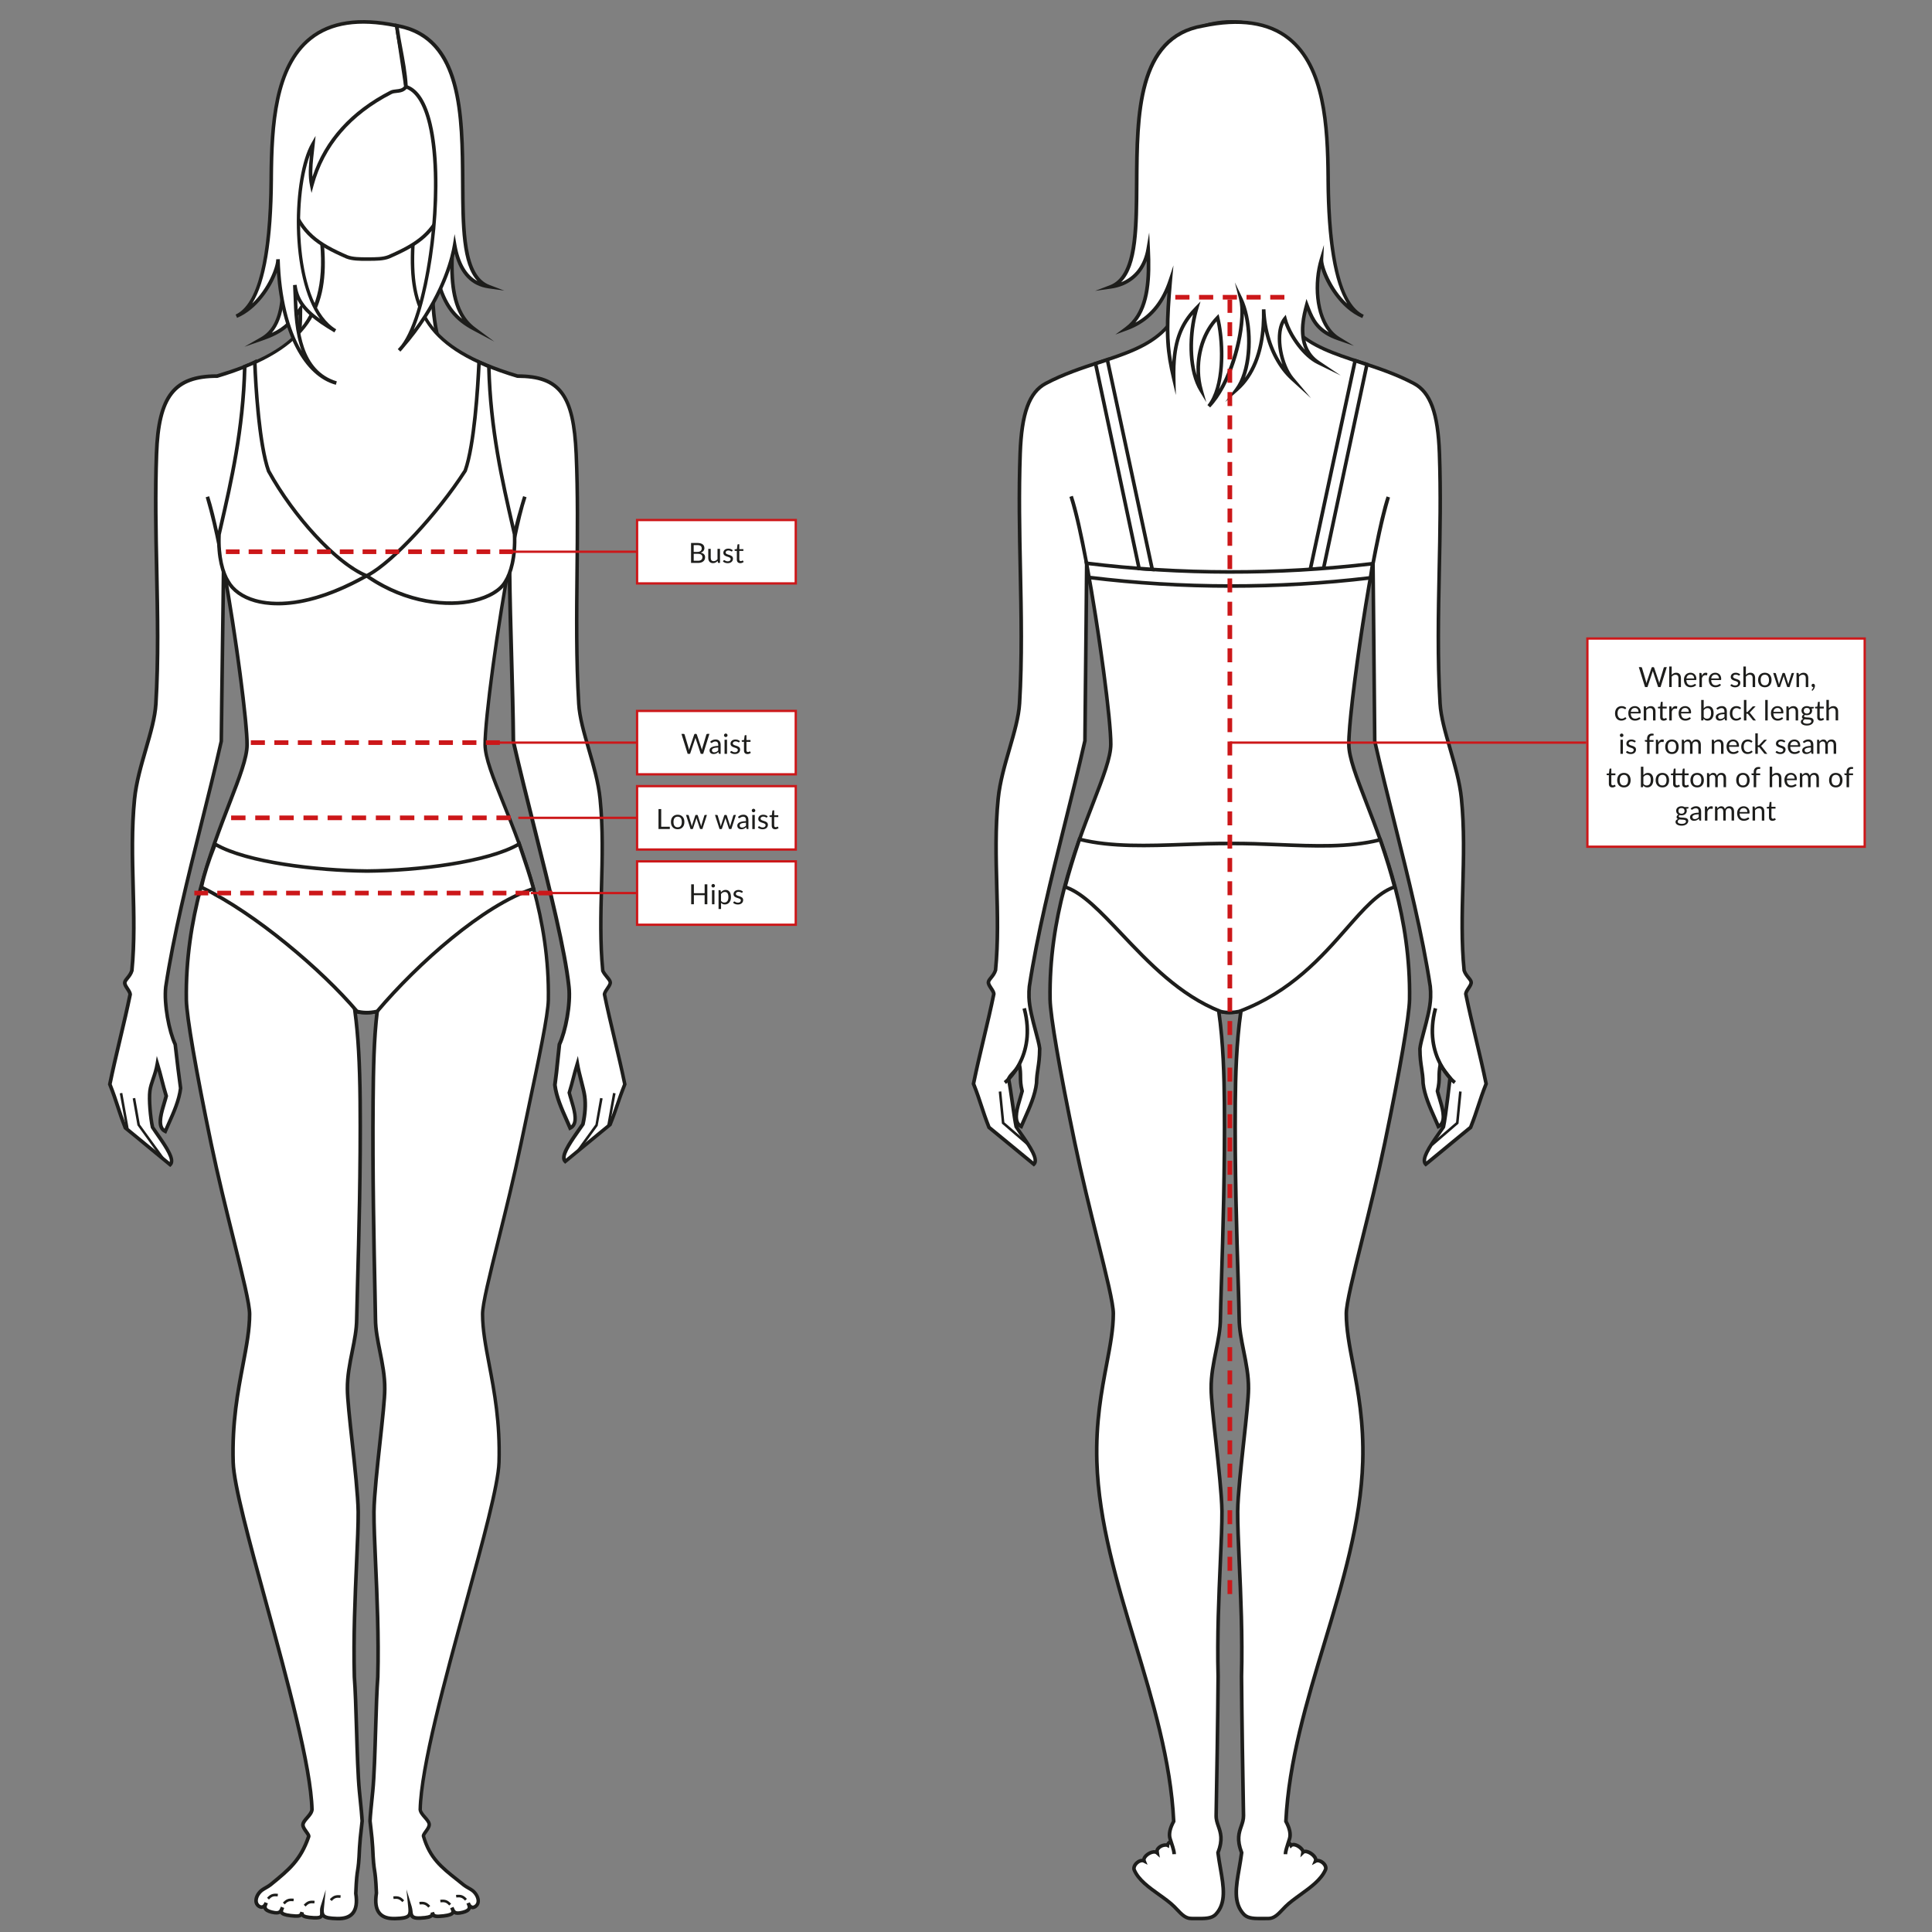 <svg id="Layer_1" xmlns="http://www.w3.org/2000/svg" viewBox="0 0 1220 1220"><rect x="0" y="0" width="1220" height="1220" fill="#808080" stroke="none"/><defs><style>.cls-1{stroke-dasharray:0 0 9.08 6.15;}.cls-1,.cls-2,.cls-3,.cls-4,.cls-5,.cls-6,.cls-7{fill:none;stroke:#cc1719;}.cls-1,.cls-2,.cls-3,.cls-4,.cls-6,.cls-7{stroke-width:2.93px;}.cls-8{fill:#fff;}.cls-9{fill:#1d1d1b;}.cls-2{stroke-dasharray:0 0 8.88 5.96;}.cls-3{stroke-dasharray:0 0 8.66 5.73;}.cls-4{stroke-dasharray:0 0 8.82 5.89;}.cls-5{stroke-width:1.46px;}.cls-6{stroke-dasharray:0 0 8.96 6.03;}.cls-7{stroke-dasharray:0 0 8.71 5.78;}</style></defs><g><path class="cls-8" d="M188.99,209.73l87.03,1.51c-2.68-12.42-3.79-27.27-1.35-43.37,3.68,22.87,11.64,32.83,24.7,39.76-13.37-9.91-14.71-29.15-13.71-50.21l.08-41.73-102.65-1.06-4.95,75.06c-1.24,10.87-4.75,19.65-12.81,24.26,13.66-4.72,18.13-9.74,24.4-18.98,0,5.43,0,9.99-.74,14.75"></path><path class="cls-9" d="M184.15,115.79l-4.88,73.98c-1.02,8.98-3.53,15.74-7.62,20.45,8.3-3.9,12.12-8.46,17.14-15.87l2.08-3.07v3.71c-.01,5.02-.02,9.29-.58,13.64l84.32,1.46c-2.86-14-3.22-28.25-1.07-42.38l1.09-7.17,1.15,7.16c2.88,17.88,8.46,27.4,16.05,33.66-7.57-11.21-8.09-27.56-7.32-43.98l.07-40.55-100.45-1.03Zm-29.85,103.19l10.47-6c6.99-4,10.88-11.45,12.24-23.41l5.02-76.07h1.07s103.77,1.08,103.77,1.08l-.08,42.85c-.94,19.83,.02,39.48,13.25,49.3l12.11,8.98-13.31-7.07c-11.05-5.86-19.44-14.03-23.91-33.46-1.09,11.98-.35,24,2.2,35.83l.3,1.4-89.76-1.55,.2-1.29c.54-3.58,.68-7.1,.71-10.94-5.52,7.68-10.51,12.14-22.88,16.41l-11.4,3.94Z"></path><path class="cls-8" d="M260.77,154.13c-2.35,43.51,9.71,66.5,66.05,83.35,26.9,.02,35.46,12.44,37.06,49.27,2.29,52.82-1.51,105.01,1.61,157.66,1.01,17.09,11.39,39.33,13.48,60.05,3.72,36.93-1.82,72.71,1.7,108.53,1.39,3.09,4.52,5.38,4.73,7.26,.22,2.22-3.49,5.3-3.66,7.66,3.55,17.58,9.28,39.18,12.83,56.76-4.44,11.19-4.82,14.27-9.26,25.46-9.23,7.46-19.07,15.8-28.3,23.25-3.65-3.44,4.55-14,11.12-23.49,1.33-5.98,1.85-12.09,1.14-17.56-.67-5.14-3.45-13.39-4.67-20.67-2.31,7.45-2.8,10.89-5.11,18.34,1.67,6.92,7.12,19.21,.59,22.34-3.37-8.07-8.55-17.73-9.65-27.27,1.38-9.93,1.62-14.86,2.86-25.59,3.68-7.79,7.23-25.06,5.99-36.32-3.45-33.6-23.38-103.37-35.07-155.05-.35-35.33-2.05-72.74-2.4-108.07,.75-16.17,5.44-33.15,9.6-46.39-9.95,29.24-25.2,135.78-25.04,156.59,.02,23.56,41.21,81.97,39.94,161.12-.18,11.64-8.81,50.21-17.19,90.51-9.8,47.13-24.35,96.36-24.35,107.89,.02,23.9,11.66,51.1,10.39,93.61-.95,31.98-48.7,170.79-49.77,219.27,.44,3.55,5.74,6.56,5.71,9.57-.13,2.79-4.19,5.92-3.58,7.45,4.52,15.65,13.76,21.15,25.43,30.67,1.43,1.17,3.92,2.31,5.33,3.36,3.18,2.37,4.92,6.81,2.91,9.28-1.42,1.75-4.1,2.59-5.57-1.32,.6,1.56,2.7,4.47-3.49,5.95-5.58,1.33-5.72-.61-6.79-3.03,.82,2.21,2.66,4.35-5.16,5.25-6.68,.78-6.58-.26-7.17-2.23,.46,2.11-.75,3.24-7.5,3.58-7.36,.37-5.36-2.9-6.62-6.99,.56,5.66-.19,7.07-9.44,7.32-6.74,.18-13.99-2.19-11.74-15.99-.8-18.98-1.58-9.98-2.37-28.95-.33-5.9-.93-9.99-1.66-16.75,.16-3.96,1.21-13.46,1.73-18.83,1.67-17.14,1.84-54.62,3.18-72.07,1.05-40.71-2.55-83.03-2.42-104.26,.28-19.42,6.81-64.75,6.82-77.5,.18-15.54-5.77-30.27-5.86-44.21-.31-20.22-2.03-80.68-1.51-138.24,.18-19.61,.52-39.29,2.61-56.13-1.63,.57-4.76,.87-7,.89-2.24,.01-5.42-.32-7.05-.89,2.35,17.22,3.09,37,3.27,56.6,.53,57.58-1.86,117.54-2.17,137.76-.09,13.93-6.04,28.67-5.86,44.21,0,12.75,6.54,58.08,6.82,77.5,.12,21.23-3.48,63.55-2.42,104.26,1.34,17.44,1.51,55.09,3.18,72.23,.52,5.37,1.57,14.87,1.73,18.83-.73,6.77-1.33,10.86-1.66,16.75-.8,18.97-1.58,9.81-2.38,28.79,2.25,13.8-5,16.17-11.74,15.99-9.25-.25-10-1.65-9.44-7.32-1.26,4.09,2.08,7.15-5.28,6.79-6.75-.34-7.95-1.47-7.5-3.58-.59,1.97-.49,3.01-7.17,2.23-7.82-.91-5.97-3.04-5.15-5.25-1.07,2.41-1.22,4.36-6.79,3.02-6.19-1.48-4.09-4.39-3.49-5.95-1.46,3.91-4.15,3.07-5.56,1.33-2.01-2.47-.26-6.91,2.91-9.29,1.4-1.04,3.89-2.19,5.32-3.36,11.66-9.52,18.9-15.33,24.09-30.31,.6-1.53-3.46-4.65-3.59-7.45-.03-3.02,5.27-6.03,5.72-9.57-1.08-48.49-48.82-187.45-49.77-219.43-1.27-42.51,10.37-69.7,10.39-93.61,0-11.54-14.55-60.76-24.35-107.89-8.38-40.3-15.41-78.87-15.59-90.51-1.27-79.15,38.33-137.56,38.34-161.12,.17-20.81-14.69-124.68-25.03-156.59,4.82,16.58,7.29,29.66,10.17,44.67-.36,35.33-1.06,74.46-1.42,109.79-11.69,51.68-27.64,106.03-35.07,155.05-1.25,11.26,2.3,28.53,5.99,36.32,1.24,10.73,2.02,17.72,3.4,27.65-1.11,9.54-6.28,19.2-9.65,27.27-6.53-3.13-1.08-15.43,.59-22.34-2.31-7.45-3.33-12.95-5.64-20.4-1.22,7.28-4,12-4.67,17.14-.71,5.47,.34,17.16,1.67,23.15,6.57,9.49,14.77,20.05,11.12,23.49-9.23-7.46-19.07-15.8-28.31-23.25-4.44-11.19-5.35-16.33-9.79-27.52,3.55-17.58,9.29-39.18,12.83-56.76-.18-2.35-3.61-5.24-3.39-7.46,.2-1.89,3.33-3.84,4.46-7.46,3.53-35.83-2.02-71.6,1.7-108.53,2.08-20.71,12.47-42.96,13.48-60.05,3.12-52.64-1.55-103.52,.4-157.92,1.32-36.84,11.36-48.98,38.26-49,56.35-16.86,69.97-41.44,66.29-83.61l57.37,.26Z"></path><path class="cls-9" d="M205.72,1193.12l-1.11,11.2c-.22,2.28-.22,3.75,.46,4.53,.85,.97,3.13,1.41,7.88,1.54,4.19,.06,7.05-.82,8.82-2.85,2.07-2.36,2.66-6.34,1.77-11.82,.39-9.78,.8-12.31,1.19-14.76,.38-2.38,.78-4.84,1.17-14.26,.25-4.38,.63-7.7,1.11-11.92,.17-1.51,.35-3.12,.55-4.91-.13-2.76-.75-8.94-1.26-13.91l-.47-4.69c-.92-9.36-1.38-24.78-1.83-39.69-.38-12.67-.75-24.63-1.36-32.56-.66-25.39,.49-51.47,1.41-72.44,.57-12.82,1.05-23.89,1.01-31.91-.15-10.33-2.12-28.41-3.85-44.36-1.52-13.96-2.96-27.16-2.96-33.14-.1-8.26,1.5-16.27,3.07-24.03,1.41-7.03,2.74-13.67,2.79-20.19,.08-5.16,.29-12.87,.56-22.47,.8-28.82,2-72.37,1.61-115.28-.22-23.81-1.25-41.75-3.26-56.46l-.25-1.83,1.75,.6c1.36,.47,4.49,.86,6.67,.83,2.12-.02,5.17-.31,6.64-.83l1.72-.59-.22,1.81c-2.08,16.81-2.43,36.88-2.6,56-.42,45.84,.58,93.04,1.18,121.25,.15,7.07,.27,12.85,.33,16.96,.04,6.53,1.38,13.17,2.79,20.21,1.55,7.75,3.16,15.76,3.07,24.03,0,5.96-1.44,19.12-2.95,33.05-1.74,15.98-3.72,34.09-3.87,44.45-.05,8.02,.44,19.11,1.01,31.96,.92,20.94,2.07,47.01,1.41,72.32-.61,7.99-.97,19.92-1.36,32.55-.45,14.87-.91,30.24-1.83,39.6l-.41,4.09c-.53,5.18-1.19,11.63-1.31,14.67,.2,1.68,.38,3.34,.56,4.88,.48,4.16,.85,7.45,1.1,11.76,.4,9.44,.79,11.94,1.17,14.36,.39,2.48,.8,5.05,1.2,14.61-.9,5.71-.31,9.69,1.76,12.05,1.77,2.03,4.65,2.95,8.83,2.86,4.74-.13,7.03-.57,7.88-1.55,.68-.77,.69-2.24,.46-4.52l-1.11-11.2,3.32,10.75c.34,1.09,.46,2.11,.57,3,.29,2.47,.37,3.38,4.91,3.18,4.63-.23,6.03-.84,6.39-1.32,.06-.08,.2-.25,.06-.89l2.2-.56,.09,.33c.35,1.22,.51,1.73,5.85,1.11,4.04-.47,4.77-1.22,4.9-1.44,.16-.28-.11-.93-.38-1.56-.1-.24-.2-.49-.29-.73l2.1-.85,.31,.72c.77,1.87,1.11,2.63,5.19,1.66,2.45-.58,3.14-1.33,3.34-1.72,.25-.5,.03-1.15-.31-1.93-.12-.25-.23-.51-.34-.8l2.13-.8,.21,.48c.03,.06,.05,.12,.07,.18,.41,.82,.9,1.3,1.41,1.39,.53,.11,1.34-.31,1.93-1.04,.62-.76,.65-1.75,.56-2.43-.23-1.86-1.52-3.91-3.27-5.23-.61-.45-1.44-.92-2.29-1.41-1.09-.64-2.23-1.29-3.08-1.97-1.53-1.25-3.02-2.43-4.46-3.57-9.68-7.67-17.31-13.73-21.34-27.67-.49-1.22,.49-2.56,1.61-4.13,.88-1.21,1.88-2.59,1.93-3.69,0-1.03-1.22-2.43-2.4-3.79-1.5-1.71-3.04-3.47-3.31-5.6,.59-27.25,15.69-82.41,29.02-131.09,10.45-38.2,20.33-74.28,20.75-88.35,.75-24.94-2.93-44.34-6.17-61.44-2.26-11.92-4.21-22.22-4.21-32.13,0-6.51,4.44-24.44,10.08-47.15,4.64-18.69,9.9-39.89,14.28-60.98,1.52-7.33,3.06-14.6,4.55-21.66,6.7-31.78,12.48-59.22,12.63-68.63,.82-51.34-16.06-93.31-28.39-123.96-6.46-16.04-11.55-28.71-11.56-37.14-.13-15.92,8.03-76.47,16.25-119.4,1.47-11.58,4.46-23.05,7.21-32.23,.56-1.99,1.11-3.77,1.64-5.33l2.16,.7c-.53,1.69-1.09,3.51-1.66,5.42-2.22,7.9-4.66,19-7.08,31.65-.38,3.02-.66,6.05-.8,9.04,.18,17.59,.7,36.08,1.2,53.95,.5,17.89,1.03,36.38,1.2,54.06,3.87,16.99,8.76,36.55,13.5,55.47,9.47,37.86,19.26,77,21.57,99.47,1.22,11.06-2.15,28.44-6.01,36.75-.48,4.16-.81,7.44-1.12,10.49-.48,4.75-.89,8.86-1.71,14.8,.88,7.28,4.23,14.79,7.19,21.42,.63,1.41,1.25,2.79,1.83,4.14,2.99-2.82,.83-10.01-.94-15.88-.49-1.63-.95-3.16-1.27-4.49l-.07-.3,.09-.29c1.14-3.7,1.85-6.46,2.53-9.12,.69-2.69,1.41-5.47,2.57-9.22l1.41-4.57,.79,4.71c.6,3.58,1.58,7.37,2.52,11.03,.93,3.62,1.82,7.04,2.15,9.68,.69,5.27,.29,11.47-1.15,17.95l-.18,.4c-.75,1.09-1.53,2.19-2.3,3.3-4.62,6.57-10.26,14.6-9.46,17.85,4.33-3.51,8.77-7.19,13.22-10.87,4.66-3.86,9.33-7.73,13.85-11.38,2.14-5.41,3.34-8.96,4.5-12.4,1.17-3.45,2.37-7.03,4.53-12.46-1.76-8.65-4.08-18.44-6.32-27.9-2.3-9.68-4.67-19.69-6.45-28.53l-.03-.15v-.16c.11-1.43,1.1-2.86,2.05-4.25,.8-1.15,1.69-2.46,1.62-3.21-.07-.63-.94-1.69-1.79-2.72-.99-1.21-2.11-2.57-2.85-4.19l-.09-.35c-1.75-17.77-1.27-35.86-.8-53.34,.48-17.98,.98-36.57-.9-55.18-1.03-10.24-4.11-20.86-7.09-31.14-3.02-10.43-5.88-20.27-6.39-28.96-1.66-28.01-1.36-56.36-1.06-83.78,.26-24.18,.53-49.17-.55-73.89-1.6-36.91-9.99-48.17-35.92-48.19l-.32-.04c-58.51-17.51-68.89-42.84-66.92-83.31l-54.94-.25c3.08,38.29-7.38,65.66-67.21,83.56l-.32,.04c-26.47,.02-35.83,12.11-37.12,47.91-.9,25.06-.39,49.68,.11,73.48,.57,27.56,1.17,56.06-.52,84.47-.52,8.68-3.37,18.53-6.39,28.95-2.98,10.28-6.06,20.91-7.09,31.15-1.87,18.62-1.38,37.21-.9,55.18,.47,17.49,.95,35.57-.8,53.34-.72,2.38-2.01,3.97-3.04,5.24-.7,.86-1.36,1.68-1.42,2.22-.07,.76,.76,2.01,1.5,3.13,.88,1.33,1.8,2.71,1.9,4.12v.16s-.02,.16-.02,.16c-1.78,8.84-4.16,18.85-6.45,28.53-2.24,9.46-4.56,19.24-6.32,27.9,2.17,5.49,3.51,9.58,4.81,13.55,1.28,3.92,2.61,7.97,4.74,13.37,4.6,3.72,9.35,7.65,14.09,11.58,4.37,3.62,8.74,7.24,12.98,10.68,.81-3.24-4.84-11.29-9.48-17.88l-2.46-3.67c-1.35-6.1-2.41-17.96-1.68-23.54,.33-2.59,1.18-5.07,2.07-7.7,.98-2.86,1.98-5.81,2.6-9.48l.79-4.71,1.41,4.57c1.16,3.74,2.01,7.03,2.83,10.22,.82,3.18,1.66,6.47,2.82,10.18l.09,.3-.07,.31c-.32,1.33-.78,2.86-1.27,4.48-1.77,5.88-3.94,13.07-.94,15.89,.58-1.34,1.19-2.72,1.83-4.14,2.96-6.63,6.31-14.14,7.19-21.42-1.25-9.08-2.02-15.78-3.1-25.04l-.26-2.3c-3.86-8.3-7.23-25.68-6.01-36.75,4.97-32.8,13.87-68.46,22.47-102.97,4.29-17.21,8.73-35.01,12.62-52.21,.15-17.58,.42-36.36,.69-55.13,.26-18.34,.53-36.67,.7-54.09-.83-4.5-1.66-8.87-2.49-13.03-2.03-10.12-4.24-19.98-7.63-31.64l2.17-.67c2.01,6.19,4.17,15.01,6.35,25.36,1.3,6.08,2.44,12.09,3.67,18.47l.19,.98v.29c7.88,43.1,14.99,98.12,14.88,111.86,0,8.4-4.9,21.06-11.09,37.09-11.85,30.65-28.08,72.63-27.26,124,.17,10.3,6.13,44.9,15.58,90.3,4.39,21.11,9.65,42.32,14.3,61.03,5.63,22.68,10.07,40.6,10.07,47.1,0,9.91-1.95,20.21-4.21,32.13-3.24,17.11-6.92,36.5-6.17,61.44,.42,14.08,10.29,50.19,20.75,88.42,13.32,48.72,28.42,103.94,29.02,131.02-.27,2.29-1.82,4.05-3.31,5.76-1.19,1.36-2.41,2.75-2.41,3.83,.06,1.05,1.05,2.43,1.93,3.64,1.13,1.56,2.11,2.91,1.58,4.23-5.24,15.12-12.75,21.25-24.13,30.53l-.3,.24c-.85,.7-1.99,1.35-3.09,1.99-.84,.49-1.66,.95-2.27,1.4-1.76,1.31-3.05,3.37-3.28,5.22-.08,.69-.05,1.67,.57,2.44,.58,.72,1.31,1.14,1.93,1.03,.51-.08,1-.57,1.4-1.38,.03-.06,.06-.12,.08-.18l.21-.48,2.13,.8c-.11,.29-.22,.55-.34,.8-.33,.78-.55,1.43-.3,1.93,.19,.39,.88,1.13,3.34,1.72,4.09,.99,4.41,.2,5.19-1.66l.31-.72,2.1,.85c-.09,.25-.2,.49-.3,.74-.26,.63-.54,1.28-.38,1.55,.13,.22,.86,.97,4.9,1.44,5.35,.62,5.5,.12,5.85-1.11l.09-.32,2.2,.56c-.14,.64,0,.81,.06,.89,.36,.47,1.76,1.08,6.39,1.31,2.58,.12,3.37-.22,3.59-.44,.25-.25,.22-.96,.2-1.79-.04-1.04-.09-2.33,.35-3.76l3.32-10.75Zm43.03,19.54c-4.51,0-7.74-1.19-9.88-3.64-2.53-2.9-3.3-7.5-2.3-13.67-.41-9.2-.8-11.7-1.19-14.12-.39-2.48-.8-5.05-1.2-14.6-.24-4.23-.61-7.49-1.09-11.62-.18-1.55-.36-3.2-.56-5.06,.12-3.28,.78-9.77,1.31-14.98l.42-4.08c.9-9.28,1.37-24.62,1.82-39.45,.38-12.65,.74-24.61,1.35-32.59,.65-25.17-.5-51.19-1.42-72.1-.56-12.87-1.05-23.99-1.01-32.07,.15-10.48,2.13-28.64,3.88-44.68,1.51-13.87,2.94-26.96,2.94-32.82,.09-8.04-1.49-15.94-3.03-23.57-1.43-7.15-2.79-13.89-2.83-20.63-.06-4.1-.19-9.87-.34-16.94-.59-28.21-1.59-75.44-1.17-121.31,.17-18.57,.5-38.04,2.41-54.62-1.77,.34-3.99,.51-5.67,.52h-.14c-1.64,0-3.81-.17-5.57-.51,1.88,14.48,2.85,32.06,3.06,55.08,.39,42.96-.82,86.53-1.61,115.37-.27,9.58-.48,17.28-.56,22.43-.04,6.72-1.39,13.46-2.83,20.61-1.53,7.63-3.12,15.53-3.02,23.57,0,5.88,1.43,19.01,2.95,32.91,1.74,16,3.72,34.14,3.87,44.59,.05,8.08-.44,19.18-1.01,32.03-.92,20.92-2.07,46.96-1.42,72.22,.61,7.92,.98,19.91,1.36,32.61,.45,14.88,.92,30.26,1.82,39.55l.47,4.67c.53,5.26,1.14,11.22,1.27,14.22-.2,1.97-.38,3.58-.56,5.09-.48,4.18-.85,7.48-1.1,11.77-.4,9.54-.81,12.06-1.2,14.51-.38,2.38-.78,4.84-1.17,14.26,.99,5.95,.22,10.55-2.31,13.44-2.25,2.57-5.78,3.82-10.59,3.63-4.51-.12-7.52-.49-9.17-1.95-.08,.11-.18,.22-.28,.33-.91,.91-2.53,1.22-5.3,1.09-4.33-.22-6.59-.74-7.75-1.84-1.1,.82-3.06,.95-6.99,.48-3.6-.42-5.56-1.12-6.44-2.32-1.13,.62-2.82,.74-5.64,.06-2.59-.62-4.18-1.58-4.84-2.92-.07-.14-.13-.28-.17-.41-.21,.08-.41,.13-.6,.16-1.4,.22-2.94-.45-4.06-1.84-.89-1.1-1.26-2.53-1.05-4.15,.31-2.48,1.91-5.07,4.18-6.77,.66-.5,1.57-1.02,2.5-1.55,1.02-.59,2.08-1.2,2.78-1.77l.3-.25c11.47-9.36,18.39-15.01,23.43-29.56,0-.33-.78-1.4-1.29-2.11-1.07-1.47-2.27-3.15-2.36-4.91-.02-1.98,1.5-3.72,2.96-5.39,1.27-1.45,2.58-2.95,2.76-4.38-.6-26.63-15.66-81.71-28.95-130.31-10.95-40.03-20.4-74.6-20.82-88.95-.76-25.19,2.94-44.71,6.21-61.94,2.24-11.81,4.17-22,4.18-31.7,0-6.23-4.41-24.02-10.01-46.55-4.65-18.73-9.92-39.96-14.32-61.12-9.61-46.22-15.45-80.13-15.62-90.72-.83-51.81,15.49-94.03,27.4-124.86,6.11-15.81,10.94-28.29,10.94-36.28,.1-12.46-5.76-58.99-12.74-99.6-.16,13.83-.36,27.97-.56,42.12-.27,18.77-.53,37.55-.72,55.36-3.93,17.47-8.37,35.28-12.66,52.5-8.59,34.45-17.48,70.07-22.42,102.71-1.19,10.75,2.13,27.71,5.89,35.66l.1,.35,.28,2.49c1.07,9.29,1.84,16.01,3.11,25.14l.02,.14-.02,.15c-.89,7.67-4.34,15.4-7.39,22.22-.83,1.84-1.62,3.63-2.35,5.35l-.46,1.1-1.08-.51c-6.16-2.96-3.44-12.01-1.25-19.28,.44-1.46,.85-2.83,1.16-4.06-1.12-3.64-1.95-6.86-2.75-9.98-.49-1.9-.99-3.84-1.56-5.89-.54,2-1.16,3.8-1.73,5.47-.89,2.62-1.66,4.89-1.97,7.26-.69,5.29,.31,16.55,1.61,22.53l2.15,3.08c6.5,9.25,12.64,17.98,8.69,21.7l-.72,.68-.77-.62c-4.57-3.69-9.29-7.6-14.01-11.51-4.81-3.99-9.63-7.98-14.3-11.75l-.24-.19-.11-.28c-2.22-5.61-3.58-9.76-4.9-13.78-1.32-4.01-2.68-8.15-4.89-13.73l-.12-.31,.06-.33c1.77-8.77,4.13-18.7,6.4-28.3,2.27-9.6,4.63-19.52,6.4-28.28-.13-.81-.83-1.87-1.52-2.91-.99-1.5-2.02-3.04-1.86-4.61,.12-1.21,.95-2.24,1.91-3.42,.96-1.18,2.05-2.53,2.59-4.27,1.69-17.4,1.21-35.41,.75-52.83-.48-18.05-.98-36.71,.91-55.47,1.05-10.45,4.16-21.18,7.17-31.56,2.99-10.3,5.8-20.02,6.3-28.45,1.68-28.31,1.08-56.77,.51-84.29-.5-23.83-1.01-48.48-.11-73.61,1.32-36.89,11.59-50.02,39.22-50.1,44.77-13.42,69.8-31.22,65.33-82.38l-.11-1.24h1.25s58.56,.28,58.56,.28l-.06,1.19c-2.21,40.88,7.26,64.82,65.08,82.16,27.13,.07,36.38,12.33,38.02,50.36,1.08,24.78,.81,49.81,.55,74.01-.29,27.38-.6,55.69,1.05,83.62,.5,8.43,3.32,18.16,6.31,28.46,3.01,10.37,6.12,21.1,7.17,31.55,1.89,18.76,1.39,37.42,.91,55.47-.46,17.36-.94,35.3,.77,52.87,.61,1.28,1.59,2.47,2.46,3.52,1.15,1.4,2.14,2.61,2.29,3.93,.16,1.58-.94,3.19-2.01,4.74-.71,1.03-1.5,2.18-1.63,2.99,1.77,8.76,4.13,18.68,6.4,28.28,2.28,9.6,4.63,19.53,6.4,28.3l.06,.33-.12,.31c-2.21,5.57-3.43,9.18-4.61,12.67-1.19,3.52-2.42,7.17-4.66,12.79l-.11,.28-.24,.19c-4.58,3.7-9.32,7.63-14.06,11.55-4.8,3.97-9.6,7.94-14.24,11.7l-.77,.62-.72-.68c-3.94-3.72,2.19-12.44,8.67-21.67,.73-1.04,1.46-2.08,2.17-3.11,1.34-6.15,1.72-12.01,1.07-16.95-.33-2.5-1.19-5.86-2.11-9.41-.56-2.19-1.14-4.44-1.64-6.66-.47,1.7-.86,3.22-1.25,4.72-.68,2.61-1.37,5.32-2.48,8.92,.31,1.23,.73,2.61,1.16,4.07,2.18,7.26,4.91,16.3-1.26,19.26l-1.08,.52-.46-1.11c-.72-1.72-1.52-3.5-2.34-5.35-3.05-6.82-6.5-14.55-7.39-22.22v-.15s0-.14,0-.14c.83-5.98,1.24-10.09,1.72-14.86,.31-3.11,.65-6.45,1.14-10.7l.1-.35c3.76-7.96,7.07-24.93,5.88-35.71-2.29-22.32-12.06-61.38-21.52-99.16-4.73-18.94-9.64-38.52-13.54-55.77-.2-17.89-.72-36.38-1.23-54.26-.44-15.44-.88-31.33-1.11-46.75-7.09,40.52-13.37,88.92-13.26,102.88,0,8,5.03,20.49,11.39,36.3,12.4,30.83,29.38,73.04,28.55,124.85-.15,9.63-5.95,37.17-12.67,69.06-1.49,7.06-3.02,14.33-4.54,21.66-4.4,21.13-9.66,42.35-14.31,61.07-5.6,22.55-10.02,40.37-10.01,46.6,.01,9.7,1.94,19.9,4.18,31.7,3.27,17.23,6.97,36.75,6.21,61.94-.43,14.35-9.88,48.89-20.83,88.88-13.29,48.55-28.35,103.58-28.94,130.38,.17,1.27,1.49,2.77,2.75,4.22,1.47,1.67,2.98,3.41,2.97,5.34-.08,1.81-1.29,3.48-2.36,4.95-.51,.71-1.29,1.78-1.29,2.15,3.85,13.27,11.24,19.13,20.59,26.54,1.45,1.15,2.94,2.33,4.48,3.59,.71,.58,1.76,1.18,2.78,1.77,.93,.53,1.84,1.06,2.51,1.55,2.27,1.69,3.87,4.28,4.18,6.77,.2,1.61-.17,3.05-1.05,4.15-1.12,1.38-2.63,2.07-4.06,1.85-.19-.03-.39-.08-.6-.16-.05,.14-.1,.28-.17,.41-.67,1.34-2.25,2.3-4.84,2.91-2.83,.67-4.52,.56-5.65-.06-.87,1.2-2.83,1.9-6.44,2.32-3.93,.45-5.89,.34-6.99-.49-1.16,1.09-3.42,1.62-7.75,1.83-3.88,.21-5.62-.64-6.46-2.09-.03,.04-.07,.08-.1,.12-1.55,1.76-4.67,2.18-9.52,2.31-.24,0-.48,0-.72,0"></path><path class="cls-8" d="M232.37,14.39c-23.16-.06-52.1,14.73-51.74,44.82,.36,30.09,1.89,39.43,3.13,69.37,7.17,19.09,16.98,25.68,35.21,33.6,3.72,1.48,8.78,1.42,13.28,1.43,4.51,0,9.57,.06,13.29-1.43,18.25-7.94,28.24-14.53,35.41-33.6,1.24-29.93,2.82-39.28,3.17-69.37,.36-30.09-28.59-44.76-51.74-44.82"></path><path class="cls-9" d="M184.88,128.35c6.88,18.2,16.23,24.83,34.53,32.79,3.34,1.33,8.1,1.33,12.29,1.33h1.08c4.2,0,8.96,0,12.32-1.35,18.44-8.02,27.86-14.67,34.7-32.78,.49-11.65,1.03-20.35,1.52-28.03,.77-12.26,1.43-22.85,1.65-41.12,.13-10.96-3.64-20.41-11.2-28.08-9.44-9.58-24.54-15.55-39.42-15.59h-.15c-14.72,0-29.7,5.91-39.13,15.43-7.65,7.71-11.45,17.21-11.32,28.24,.22,18.36,.88,28.99,1.64,41.3,.47,7.64,1.01,16.29,1.49,27.85m47.37,36.39h-.54c-4.4,0-9.39,0-13.17-1.51-19-8.26-28.68-15.16-35.85-34.26l-.07-.35c-.48-11.63-1.02-20.32-1.49-27.99-.77-12.34-1.42-23-1.64-41.42-.14-11.5,4-21.82,11.98-29.87,9.85-9.94,25.45-16.1,40.75-16.1h.16c15.46,.04,31.18,6.28,41.02,16.27,7.89,8,11.99,18.28,11.85,29.7-.21,18.33-.88,28.94-1.65,41.23-.48,7.71-1.03,16.45-1.52,28.17l-.07,.35c-7.14,19-16.88,25.92-36.02,34.24-3.8,1.52-8.79,1.52-13.19,1.52h-.54Z"></path><path class="cls-8" d="M238.21,638.6c23.03-27.23,65.85-66.88,98.72-77.43-2.56-9.27-5.68-18.2-9.04-28.26-19.25,11.35-63.42,16.83-96,17.11-32.58-.28-76.78-5.6-96.03-16.95-3.59,8.91-6.79,18.08-8.69,27.23,32.58,15.6,75.21,51.08,98.24,78.31,3.24,.97,8.17,1.2,12.8,0"></path><path class="cls-9" d="M226.05,637.61c2.6,.7,7,1.08,11.53-.01,25.41-29.98,66.62-66.59,97.96-77.17-2.06-7.32-4.49-14.55-7.06-22.18l-1.23-3.67c-20.03,11.01-63.14,16.31-95.35,16.58-32.41-.27-75.65-5.54-95.48-16.46-3.83,9.64-6.37,17.62-7.96,24.96,33.58,16.33,75.78,52.26,97.58,77.95m5.62,2.95c-2.62,0-4.92-.37-6.58-.86l-.33-.1-.22-.26c-21.76-25.73-64.31-61.95-97.86-78.01l-.8-.39,.18-.87c1.66-8.01,4.44-16.73,8.74-27.42l.5-1.23,1.14,.67c18.9,11.14,62.73,16.52,95.47,16.8,32.56-.28,76.31-5.7,95.41-16.96l1.21-.72,2.11,6.31c2.7,8.02,5.24,15.6,7.38,23.34l.29,1.05-1.03,.33c-31.13,10-72.73,46.97-98.19,77.09l-.24,.28-.35,.09c-2.37,.61-4.7,.85-6.82,.85"></path><path class="cls-8" d="M154.55,231.41c-1,41.72-9.45,76.43-16.22,105.97-.67,14.4,2.46,24.74,5.68,29.73,8.49,15.33,40.19,23.07,87.45-3.54-18.47-7.38-45.61-36.74-61.9-66.23-6.2-17.4-8.3-57.43-8.65-68.7-2.02,1.03-6.36,2.77-6.36,2.77m147.94-2.75c-.5,11.25-2.61,51.28-8.8,68.69-17.4,26.97-46.37,58.43-62.16,66.24,37.42,26.07,79.22,18.86,87.71,3.53,3.21-4.99,6.35-15.33,5.68-29.73-6.77-29.53-15.22-64.25-16.22-105.97l-6.2-2.75Z"></path><path class="cls-9" d="M233.72,363.71c24.16,16.18,49.44,18.11,65.25,14.45,9.38-2.18,16.4-6.4,19.28-11.59,3.13-4.87,6.19-15.02,5.53-29.13l-1.03-4.42c-6.63-28.84-14.14-61.5-15.17-100.86l-4.02-1.78c-.77,16.07-3.04,51.21-8.79,67.36-17.48,27.15-45.32,57.08-61.04,65.98m-78.06-131.52c-1.03,39.35-8.54,72-15.17,100.83l-1.06,4.62c-.63,13.91,2.43,24.06,5.52,28.87,2.98,5.39,8.82,9.51,16.46,11.68,10.2,2.89,32.36,4.76,67.48-14.48-18.36-8.65-44.36-36.87-60.34-65.8-6.4-17.95-8.36-58.61-8.72-67.49-1.49,.67-3.23,1.39-4.18,1.78m19.86,150.06c-6.3,0-11.2-.88-14.72-1.88-8.23-2.33-14.54-6.84-17.79-12.7-3.24-5.03-6.5-15.69-5.82-30.34l1.08-4.81c6.65-28.92,14.18-61.68,15.14-101.13l.02-.75,.7-.28s4.32-1.72,6.27-2.72l1.59-.81,.06,1.79c.53,16.78,3,52.66,8.58,68.35,16.19,29.28,42.84,57.93,60.84,65.38,15.16-7.81,43.61-38.25,61.27-65.61,5.74-16.21,7.94-53.05,8.62-68.12l.07-1.66,8.38,3.72v.72c.97,39.45,8.5,72.22,15.15,101.13l1.06,4.61c.71,14.84-2.55,25.5-5.83,30.6-3.14,5.69-10.71,10.31-20.71,12.64-16.51,3.83-43,1.75-68.06-15.47-24.55,13.71-43.12,17.35-55.9,17.35"></path><path class="cls-9" d="M270.48,1204.6c-1.76-1.9-2.78-2.25-5.52-2l-.17-1.61c3.19-.34,4.77,.22,6.88,2.51l-1.19,1.1Z"></path><path class="cls-9" d="M193.01,1203.91l-1.2-1.1c2.1-2.28,3.63-2.87,6.87-2.51l-.17,1.61c-2.72-.25-3.76,.1-5.51,2"></path><path class="cls-9" d="M283.67,1203.26c-1.76-1.9-2.78-2.26-5.52-2l-.17-1.61c3.23-.35,4.77,.23,6.88,2.51l-1.19,1.1Z"></path><path class="cls-9" d="M179.82,1202.57l-1.19-1.1c2.1-2.28,3.67-2.85,6.88-2.51l-.17,1.61c-2.74-.26-3.76,.09-5.52,2"></path><path class="cls-9" d="M254.03,1201.12c-1.75-1.9-2.8-2.25-5.51-2l-.17-1.61c3.23-.34,4.77,.23,6.86,2.51l-1.19,1.1Z"></path><path class="cls-9" d="M209.45,1200.43l-1.19-1.1c2.11-2.27,3.65-2.85,6.88-2.51l-.17,1.61c-2.72-.25-3.76,.1-5.52,2"></path><path class="cls-9" d="M293.66,1200.19c-1.75-1.9-2.78-2.25-5.52-2l-.17-1.61c3.28-.34,4.78,.24,6.87,2.51l-1.19,1.1Z"></path><path class="cls-9" d="M169.83,1199.5l-1.2-1.1c2.11-2.28,3.64-2.86,6.88-2.51l-.17,1.61c-2.74-.25-3.76,.1-5.52,2"></path><path class="cls-8" d="M250.54,16.2c1.94,12.85,3.87,25.71,5.81,38.56-2.46,3.64-6.73,2.14-9.47,3.55-29.68,15.22-44.07,36.72-50.02,58.66-1.66-7.9-.23-16.32,.76-26.01-13.34,23.1-14.64,100.78,14.1,117.94-18.4-10.76-24.19-18.26-25.54-28.94,1.05,17.42-1.25,53.66,26.2,61.91-22.1-5.94-35.72-37.71-36.86-78.2,.32,6.71-9.45,28.83-26.26,35.98,22.01-10.09,21.9-72.38,22.02-87.65,.36-44.98,3.39-111.78,79.26-95.81"></path><path class="cls-9" d="M176.67,163.89c.7,23.82,5.73,43.96,13.85,57.77-4.39-11.51-4.85-25.07-5.19-34.98-.08-2.41-.16-4.66-.28-6.65l2.26-.21c1.06,8.4,5.06,14.54,14.78,21.56-19.56-26.54-17.63-89.91-5.45-110.99l2.65-4.59-.54,5.28c-.16,1.55-.33,3.08-.5,4.58-.65,5.79-1.23,10.99-.95,15.92,7.76-23.31,24.25-41.54,49.05-54.27,1.19-.61,2.55-.75,3.86-.89,1.97-.21,3.69-.39,4.94-1.94l-5.62-37.31c-22.73-4.64-40.5-1.96-52.87,7.99-21.87,17.6-23.99,54.07-24.25,86.87v1.2c-.28,38.67-4.69,64.92-13.12,78.38,9.95-9.38,15.16-23.11,15.11-27.67,0-.07,0-.14,0-.21l2.27-.09c0,.09,0,.18,0,.27m35.43,79.08c-20.25-5.44-34.49-32.88-37.28-70.89-3.63,9.73-12.44,23.23-25.11,28.62l-.92-2.08c13.81-6.34,20.99-35.08,21.35-85.43v-1.2c.27-33.32,2.46-70.4,25.11-88.62,13.06-10.51,31.74-13.29,55.53-8.28l.77,.16,5.99,39.78-.25,.37c-1.86,2.75-4.62,3.04-6.84,3.27-1.15,.12-2.24,.23-3.05,.65-26,13.34-42.63,32.83-49.44,57.95l-1.24,4.56-.97-4.62c-1.28-6.11-.76-12.6-.02-19.43-10.57,28.44-9.33,94.68,16.57,110.15l-1.16,1.96c-12.8-7.49-19.93-13.63-23.47-20.78,.68,18.69,2.54,44.92,25.03,51.69l-.62,2.18Z"></path><path class="cls-8" d="M250.54,16.2c71.2,12.2,20.03,150.25,58.07,164.78-14.33-2.04-19.54-14.75-21.51-26.28-2.1,12.88-10.44,39.16-35.05,66.52,22.93-22.18,35.97-156.61,4.31-166.47-.56-12.94-4.55-27.73-5.81-38.56"></path><path class="cls-9" d="M257.45,53.94c6.86,2.58,11.96,10.71,15.16,24.17,8.27,34.76,1.57,99.37-11.34,130.08,18.79-25.26,23.6-46.92,24.71-53.67l1.09-6.7,1.15,6.69c1.98,11.54,6.42,19.22,13.23,22.96-10.08-10.76-10.22-34.89-10.37-62.17-.24-42.16-.52-89.87-39.21-97.7,.52,3.82,1.32,8.09,2.16,12.58,1.48,7.88,3.01,16.03,3.42,23.76m-4.62,168.11l-1.64-1.58c.75-.83,1.48-1.66,2.19-2.49,16.42-21.44,26.41-99.83,17.01-139.34-3.08-12.93-8.05-20.82-14.39-22.79l-.76-.24-.03-.8c-.34-7.8-1.91-16.14-3.43-24.21-.97-5.14-1.88-9.99-2.38-14.27l-.18-1.51,1.5,.25c42.08,7.21,42.36,56.62,42.61,100.21,.17,30.22,.33,58.77,15.67,64.63l9.44,3.6-10.01-1.42c-10.72-1.52-17.88-8.87-21.32-21.87-2.73,11.45-10.55,34.51-32.17,59.41-.69,.9-1.41,1.71-2.12,2.4"></path></g><polygon class="cls-9" points="102.5 732.41 86.78 710.57 83.79 693.62 85.39 693.34 88.34 710.1 103.82 731.45 102.5 732.41"></polygon><polygon class="cls-9" points="365.37 727.53 364.06 726.58 376 710.1 378.95 693.34 380.55 693.62 377.42 710.9 365.37 727.53"></polygon><polygon class="cls-9" points="79.63 712.66 75.63 690.43 77.23 690.15 81.22 712.37 79.63 712.66"></polygon><polygon class="cls-9" points="385.02 711 383.42 710.72 387.12 690.15 388.72 690.43 385.02 711"></polygon><g><path class="cls-8" d="M777.73,14.3c-23.15-.06-52.09,14.73-51.73,44.81,.36,30.08,1.89,39.43,3.13,69.35,7.17,19.08,16.97,25.67,35.2,33.6,3.72,1.48,8.77,1.42,13.28,1.42,4.51,0,9.56,.06,13.28-1.42,18.25-7.94,28.23-14.52,35.4-33.6,1.24-29.93,2.82-39.27,3.18-69.35,.35-30.08-28.58-44.75-51.74-44.81"></path><path class="cls-9" d="M730.73,128.14c6.85,18.08,15.74,24.39,34.24,32.44,3.23,1.29,7.92,1.29,12.06,1.29h1.16c4.14,0,8.83,0,12.11-1.3,18.62-8.1,27.56-14.42,34.38-32.42,.49-11.61,1.03-20.29,1.51-27.95,.78-12.25,1.44-22.83,1.65-41.09,.13-10.83-3.59-20.16-11.06-27.73-9.34-9.48-24.32-15.4-39.06-15.44h-.15c-14.58,0-29.43,5.85-38.78,15.28-7.54,7.61-11.31,17-11.17,27.89,.22,18.38,.87,29.02,1.63,41.33,.47,7.61,1,16.22,1.48,27.71m46.88,36.97h-.58c-4.43,0-9.46,0-13.31-1.54-19.14-8.32-28.88-15.28-36.12-34.53l-.1-.5c-.48-11.59-1.02-20.26-1.49-27.91-.76-12.36-1.42-23.04-1.64-41.5-.13-11.62,4.06-22.07,12.12-30.21,9.94-10.03,25.67-16.25,41.09-16.25h.16c15.58,.04,31.43,6.33,41.36,16.41,7.98,8.1,12.13,18.49,11.99,30.05-.22,18.34-.89,28.96-1.66,41.26-.48,7.7-1.03,16.44-1.52,28.14l-.1,.5c-7.2,19.17-17,26.14-36.26,34.52-3.9,1.55-8.92,1.55-13.35,1.55h-.58Z"></path><path class="cls-8" d="M811.72,1170.87c0-2.31,2.01-7.71,2.64-9.86,.86-2.95-.06-6.73-2.33-10.85,3.66-76.73,46.28-152.01,48.52-227.08,1.27-42.5-10.37-69.69-10.39-93.59,0-11.54,14.54-60.75,24.34-107.87,8.38-40.29,15.41-78.85,15.6-90.49,1.26-79.13-38.33-137.53-38.34-161.08-.17-20.8,15.09-127.32,24.91-156.2-4.29,14.61-7.07,28.78-9.61,41.94,.35,35.32,.7,76.8,1.05,112.13,11.69,51.67,27.63,106,35.06,155.02,.23,2.11,.29,4.43,.22,6.87-.31,10.53-6.02,25.78-6.74,32.38,.06,10.59,1.78,13.31,2,21.91,1.11,9.54,6.28,19.19,9.65,27.26,6.53-3.13,1.08-15.42-.59-22.34,1.91-7.51,.34-9.48,1.78-16.79,1.49,2.74,4.91,6.88,6.16,8.48-.56,5.14-2.83,25.01-4.16,30.99-6.57,9.49-14.77,20.04-11.12,23.48,9.23-7.46,19.07-15.79,28.3-23.25,4.44-11.18,5.35-16.32,9.79-27.51-3.55-17.57-9.28-39.17-12.83-56.75,.17-2.35,3.61-5.24,3.39-7.46-.2-1.89-3.33-3.84-4.46-7.46-3.53-35.82,2.02-71.59-1.7-108.51-2.09-20.71-12.47-42.95-13.48-60.03-3.11-52.63,1.55-103.49-.4-157.89-.87-24.17-5.14-38.32-16.16-44.17-44.12-23.38-94.87-13.89-88.36-88.42h-55.7c6.51,74.54-44.24,65.04-88.36,88.42-11.02,5.84-15.29,19.99-16.16,44.17-1.95,54.39,2.71,105.25-.41,157.89-1.01,17.08-11.39,39.33-13.48,60.03-3.72,36.92,1.83,72.69-1.7,108.51-1.13,3.62-4.26,5.57-4.46,7.46-.22,2.22,3.22,5.1,3.39,7.46-3.55,17.57-9.28,39.17-12.83,56.75,4.44,11.18,5.35,16.33,9.79,27.51,9.23,7.46,19.07,15.79,28.3,23.25,3.65-3.44-4.55-14-11.12-23.48-1.33-5.98-3.39-23.63-4.82-30.3,1.07-2.84,4.02-4.22,6.81-9.17,1.44,7.31-.13,9.28,1.77,16.79-1.67,6.92-7.12,19.21-.59,22.34,3.37-8.07,8.54-17.73,9.64-27.26,.22-8.59,1.94-11.31,2-21.91-.72-6.6-6.43-21.85-6.74-32.38-.07-2.43,0-4.76,.22-6.87,7.43-49.01,23.38-103.35,35.06-155.02,.36-35.33,.86-75.9,1.12-111.75-2.78-14.32-5.77-29.69-9.8-42.68,9.94,29.24,25.2,135.75,25.03,156.56-.01,23.56-39.6,81.96-38.34,161.08,.19,11.64,7.21,50.2,15.6,90.49,9.8,47.12,24.35,96.33,24.34,107.87-.02,23.9-11.65,51.09-10.39,93.59,2.24,75.07,44.86,150.35,48.52,227.08-2.27,4.12-3.19,7.9-2.32,10.85,.63,2.15,2.7,7.58,2.64,9.86-.13-2.7-1.25-5.34-2.03-7.95-1.26,.39-2.11,1.59-2.18,2.35-.53-.29-4.08-.48-6.15,2.31-.59,.79-.46,1.65-.31,2.53-2.61-2.34-9.5,2.15-8.31,5.07-2.83-1.43-7.43,2.84-6.21,5.7,4.16,9.77,17.91,15.8,25.28,23.18,3.73,3.73,6.36,7.45,10.76,7.44,7.01-.02,12.4,.57,15.44-2.68,8.55-9.13,3.34-22.98,1.35-38.9,4.9-12.55-1.3-16.26-1.17-23.42,.49-25.58,1.06-62.34,1.25-87.88-1.05-40.71,2.55-83.01,2.42-104.24-.28-19.42-6.81-64.74-6.82-77.48-.18-15.53,5.77-30.27,5.86-44.2,.31-20.12,3-79.44,2.49-136.73-.18-19.9-.96-39.85-3.58-57.59,3.73,1.3,10.32,1.3,14.06,0-2.62,17.74-3.4,37.69-3.58,57.59-.52,57.29,2.17,116.61,2.48,136.73,.09,13.93,6.04,28.66,5.86,44.2,0,12.75-6.54,58.07-6.82,77.48-.12,21.23,3.48,63.53,2.42,104.24,.19,25.54,.77,62.3,1.25,87.88,.14,7.16-6.07,10.87-1.17,23.42-1.99,15.92-7.19,29.77,1.36,38.9,3.04,3.25,8.43,2.66,15.44,2.68,4.4,.01,7.03-3.71,10.76-7.44,7.37-7.38,21.22-13.66,25.39-23.43,1.22-2.86-3.54-6.92-6.3-5.4,1.19-2.88-5.7-7.71-7.91-5.58,.37-2.21-5.38-6.29-7.56-4.27-.36-.74-1.08-1.8-1.86-1.36-.66,2.29-1.58,4.6-1.68,6.85"></path><path class="cls-9" d="M908.88,689.03c.31,1.22,.73,2.61,1.17,4.08,.74,2.44,1.53,5.08,2.03,7.62,.96-7.08,1.92-15.39,2.39-19.67l-.45-.56c-1.05-1.33-2.58-3.26-3.88-5.11-.2,1.79-.22,3.24-.23,4.66-.02,2.45-.05,4.98-1.04,8.98m-270.79-7.51c.71,3.45,1.56,9.4,2.39,15.17,.2,1.41,.41,2.84,.61,4.23,.5-2.6,1.31-5.3,2.06-7.79,.44-1.47,.86-2.86,1.17-4.1-.99-4-1.01-6.53-1.03-8.98,0-1.43-.03-2.89-.23-4.7-.96,1.3-1.88,2.3-2.68,3.17-1,1.08-1.82,1.96-2.28,2.99m114.69,528.85c.84,0,1.65,0,2.44,.02,5.53,.03,9.45,.09,11.71-2.34,6.31-6.75,4.61-16.56,2.64-27.92-.56-3.24-1.15-6.6-1.58-10.07l-.03-.29,.1-.27c3.05-7.8,1.62-11.92,.25-15.91-.76-2.18-1.54-4.43-1.48-7.12,.45-23.79,1.05-61.07,1.25-87.87-.66-25.27,.49-51.33,1.41-72.28,.56-12.84,1.05-23.92,1.01-31.94-.15-10.34-2.13-28.45-3.87-44.43-1.52-13.92-2.95-27.08-2.95-33.06-.1-8.26,1.51-16.26,3.07-24.01,1.41-7.03,2.75-13.68,2.79-20.19,.08-5.43,.34-13.69,.66-23.98,.88-28.23,2.21-70.88,1.83-112.74-.14-15.19-.65-37.68-3.57-57.43l-.28-1.85,1.77,.62c3.48,1.21,9.83,1.21,13.31,0l1.77-.61-.28,1.85c-2.92,19.76-3.44,42.24-3.57,57.43-.38,41.78,.95,84.39,1.82,112.59,.32,10.36,.58,18.67,.66,24.11,.04,6.52,1.38,13.17,2.79,20.2,1.56,7.75,3.17,15.76,3.07,24.03,0,5.96-1.44,19.13-2.96,33.07-1.74,15.97-3.71,34.06-3.86,44.42-.05,8,.44,19.07,1.01,31.89,.92,20.96,2.07,47.03,1.41,72.36,.2,26.32,.8,63.77,1.25,87.83,.05,2.69-.73,4.94-1.48,7.12-1.38,3.98-2.81,8.1,.24,15.91l.1,.27-.03,.29c-.44,3.47-1.02,6.83-1.58,10.08-1.97,11.36-3.67,21.17,2.64,27.91,2.27,2.43,6.19,2.38,11.71,2.34,.93-.01,1.91-.02,2.9-.01h.01c3.16,0,5.33-2.3,8.1-5.2,.59-.62,1.2-1.27,1.84-1.91,2.69-2.69,6.11-5.16,9.74-7.78,6.32-4.56,12.85-9.28,15.41-15.29,.38-.9-.35-2.13-1.25-2.94-1-.91-2.53-1.54-3.46-1.02l-2.83,1.56,1.23-2.99c.28-.66-.57-2.15-2.41-3.4-1.67-1.13-3.2-1.35-3.66-.93l-2.48,2.39,.57-3.39c.07-.42-.95-1.86-2.76-2.84-1.27-.69-2.43-.85-2.91-.42l-1.11,1.03-.67-1.36c-.05-.1-.1-.19-.14-.27-.04,.13-.08,.26-.12,.38-.16,.52-.32,1.02-.47,1.52-.22,.8-.41,1.57-.53,2.22-.06,.39-.11,.78-.13,1.17l-2.27-.05c0-.36,.04-.77,.11-1.23,.14-.94,.37-1.86,.64-2.79,.3-1.08,.66-2.2,.99-3.24l.12-.36c.07-.21,.14-.41,.2-.61,.25-.78,.47-1.46,.62-1.95,.74-2.53-.03-5.99-2.23-9.98l-.15-.28v-.32c1.83-38.06,13.33-76.23,24.46-113.13,11.28-37.42,22.94-76.11,24.07-113.93,.74-24.94-2.93-44.33-6.17-61.44-2.26-11.92-4.21-22.2-4.21-32.12,0-6.5,4.44-24.42,10.07-47.11,4.64-18.7,9.9-39.9,14.29-60.99,9.44-45.39,15.41-79.98,15.58-90.28,.81-51.35-15.41-93.32-27.25-123.97-6.2-16.02-11.09-28.68-11.09-37.1-.17-21.9,15.23-127.95,24.97-156.56l2.16,.69c-4.38,14.95-7.27,29.85-9.59,41.83,.19,16.8,.36,35.27,.53,53.79,.18,19.88,.36,39.82,.54,58.12,3.87,16.98,8.31,34.8,12.61,52.03,8.6,34.47,17.48,70.11,22.45,102.82,.24,2.14,.31,4.5,.23,7.07-.19,6.54-2.35,14.6-4.26,21.71-1.19,4.44-2.21,8.26-2.49,10.75,.04,5.56,.56,8.95,1.06,12.23,.44,2.85,.85,5.54,.95,9.52,.84,7.23,4.22,14.78,7.2,21.46,.63,1.41,1.25,2.79,1.83,4.14,2.99-2.82,.83-10.02-.94-15.9-.49-1.62-.95-3.14-1.27-4.46l-.06-.28,.07-.27c.99-3.91,1.02-6.25,1.04-8.73,.02-2.22,.04-4.52,.73-8.01l.61-3.08,1.5,2.76c1.21,2.22,3.78,5.46,5.31,7.39l1.03,1.3-.05,.45c-.03,.24-2.66,24.27-4.19,31.11l-.18,.4c-.75,1.08-1.52,2.18-2.3,3.28-4.63,6.58-10.28,14.62-9.46,17.86,4.3-3.49,8.71-7.15,13.13-10.81,4.69-3.88,9.38-7.76,13.93-11.45,2.14-5.42,3.47-9.48,4.76-13.41,1.3-3.95,2.63-8.04,4.8-13.5-1.76-8.67-4.08-18.46-6.33-27.93-2.29-9.66-4.66-19.66-6.44-28.48l-.03-.15v-.16c.11-1.41,1.03-2.79,1.91-4.13,.74-1.11,1.57-2.36,1.49-3.13-.06-.53-.72-1.35-1.42-2.21-1.03-1.28-2.32-2.87-2.99-5.02-1.8-17.99-1.31-36.08-.84-53.56,.48-17.98,.98-36.57-.9-55.18-1.03-10.24-4.11-20.86-7.09-31.13-3.02-10.42-5.88-20.27-6.39-28.95-1.68-28.4-1.08-56.89-.51-84.44,.5-23.8,1-48.42,.11-73.48-.89-24.98-5.54-37.9-15.56-43.21-11.14-5.9-22.61-9.66-33.72-13.31-32.06-10.51-59.77-19.6-55.35-74.98h-53.23c4.41,55.38-23.3,64.47-55.35,74.98-11.1,3.64-22.58,7.41-33.72,13.31-10.01,5.31-14.66,18.23-15.56,43.21-.9,25.06-.39,49.68,.11,73.48,.57,27.55,1.17,56.04-.51,84.44-.51,8.68-3.37,18.53-6.39,28.95-2.98,10.27-6.06,20.89-7.09,31.12-1.87,18.62-1.38,37.22-.9,55.21,.47,17.47,.95,35.54-.8,53.3-.72,2.38-2.01,3.97-3.04,5.24-.7,.86-1.36,1.68-1.42,2.22-.08,.75,.76,2.01,1.5,3.12,.88,1.33,1.8,2.71,1.9,4.12v.16s-.02,.15-.02,.15c-1.77,8.79-4.13,18.74-6.42,28.37-2.25,9.51-4.58,19.35-6.35,28.05,2.16,5.47,3.51,9.57,4.8,13.53,1.28,3.92,2.61,7.98,4.75,13.39,4.55,3.68,9.24,7.56,13.93,11.45,4.42,3.66,8.84,7.32,13.14,10.81,.81-3.25-4.85-11.3-9.49-17.89l-2.45-3.66c-.67-3.02-1.5-8.81-2.38-14.94-.85-5.93-1.73-12.06-2.44-15.37l-.07-.32,.12-.31c.59-1.58,1.64-2.71,2.86-4.03,1.24-1.34,2.64-2.86,4.02-5.3l1.51-2.67,.59,3.01c.69,3.49,.71,5.79,.72,8.02,.03,2.48,.05,4.82,1.03,8.72l.07,.27-.06,.27c-.33,1.33-.78,2.86-1.27,4.49-1.77,5.87-3.93,13.06-.93,15.88,.58-1.34,1.19-2.72,1.83-4.14,2.98-6.67,6.35-14.23,7.2-21.56,.1-3.88,.51-6.57,.94-9.42,.5-3.28,1.02-6.68,1.05-12.36-.27-2.37-1.3-6.21-2.49-10.65-1.9-7.1-4.06-15.16-4.25-21.69-.07-2.59,0-4.95,.23-7.02,4.96-32.76,13.85-68.41,22.45-102.87,4.3-17.23,8.74-35.05,12.64-52.27l.34-34.59c.28-25.7,.57-52.37,.75-76.84-.1-.53-.2-1.06-.29-1.58-2.6-13.28-5.57-28.31-9.46-40.82l2.16-.71c2.9,8.54,6.31,23.92,9.66,41.89,.06,.31,.12,.63,.18,.94v.04c7.87,42.44,15.37,98.77,15.25,114.06,0,8.4-4.9,21.06-11.09,37.08-11.84,30.65-28.06,72.62-27.25,123.97,.17,10.33,6.13,44.92,15.58,90.28,4.38,21.09,9.65,42.29,14.29,60.99,5.63,22.69,10.08,40.6,10.07,47.11,0,9.91-1.96,20.21-4.21,32.12-3.24,17.11-6.92,36.5-6.18,61.43,1.13,37.82,12.79,76.51,24.07,113.92,11.13,36.91,22.63,75.07,24.44,113.14l.02,.32-.15,.28c-2.2,3.99-2.97,7.45-2.23,9.98,.07,.23,.16,.51,.25,.81h.02s.28,.92,.28,.92c.03,.1,.07,.2,.1,.31,.38,1.14,.74,2.23,1.04,3.24,.25,.79,.48,1.6,.65,2.41,.22,.98,.35,1.84,.33,2.52l-2.27,.03c-.03-.71-.15-1.43-.31-2.16-.15-.63-.34-1.32-.55-2.02-.16-.53-.34-1.05-.51-1.58-.05-.17-.11-.34-.17-.51-.25,.28-.4,.57-.41,.72l-.16,1.71-1.51-.82c-.25-.07-3.03-.25-4.69,1.99-.28,.38-.25,.82-.11,1.67l.53,3.19-2.41-2.16c-.82-.72-2.82-.32-4.57,.92-1.38,.97-2.21,2.2-1.94,2.88l1.14,2.81-2.7-1.36c-.85-.43-2.23,.03-3.38,1.1-1.1,1.03-1.62,2.33-1.28,3.14,2.55,5.98,9.01,10.6,15.26,15.06,3.64,2.6,7.08,5.06,9.79,7.77,.64,.64,1.26,1.29,1.85,1.91,2.76,2.9,4.94,5.2,8.1,5.2h.01c.15,0,.3,0,.45,0m43.05,2.3c-4.81,0-8.65-.32-11.22-3.07-7.08-7.57-5.29-17.89-3.22-29.85,.54-3.13,1.1-6.37,1.53-9.69-3.21-8.41-1.6-13.08-.16-17.21,.72-2.08,1.4-4.05,1.36-6.33-.46-24.07-1.06-61.52-1.25-87.88,.65-25.29-.5-51.33-1.42-72.25-.56-12.84-1.05-23.94-1-32,.15-10.47,2.13-28.62,3.87-44.64,1.51-13.88,2.94-26.98,2.95-32.84,.09-8.04-1.5-15.94-3.03-23.57-1.44-7.15-2.79-13.89-2.83-20.62-.08-5.42-.34-13.73-.66-24.07-.88-28.21-2.2-70.85-1.82-112.68,.13-14.82,.62-36.55,3.35-56.02-3.4,.72-7.94,.72-11.32,0,2.72,19.47,3.22,41.21,3.35,56.02,.38,41.9-.95,84.58-1.83,112.83-.32,10.28-.57,18.52-.66,23.93-.04,6.72-1.4,13.47-2.83,20.62-1.53,7.63-3.11,15.52-3.02,23.54,0,5.87,1.43,18.96,2.94,32.83,1.75,16.03,3.73,34.19,3.88,44.66,.05,8.08-.44,19.2-1.01,32.07-.92,20.91-2.06,46.92-1.41,72.15-.2,26.84-.8,64.13-1.25,87.92-.04,2.29,.64,4.25,1.36,6.33,1.43,4.13,3.05,8.8-.17,17.21,.42,3.32,.99,6.55,1.53,9.68,2.08,11.96,3.87,22.29-3.22,29.86-2.95,3.15-7.56,3.14-13.39,3.06-.92,0-1.9-.01-2.87-.02h-.02c-4.13,0-6.86-2.86-9.74-5.9-.58-.61-1.18-1.24-1.81-1.87-2.57-2.58-5.94-4.98-9.5-7.53-6.5-4.64-13.23-9.45-16.03-16.01-.74-1.73-.03-3.96,1.81-5.69,1.3-1.22,2.82-1.87,4.2-1.87h.05c.27-1.28,1.27-2.62,2.88-3.75,1.62-1.14,3.66-1.91,5.42-1.64,.07-.49,.25-.98,.61-1.47,1.84-2.46,4.71-3.02,6.31-2.9,.33-.62,.86-1.23,1.55-1.67-.12-.38-.22-.72-.31-1-.9-3.06-.11-7.01,2.27-11.43-1.85-37.68-13.28-75.6-24.34-112.27-11.32-37.56-23.03-76.4-24.17-114.51-.75-25.18,2.95-44.7,6.21-61.92,2.24-11.8,4.17-22,4.18-31.7,0-6.22-4.41-24.03-10.01-46.56-4.65-18.72-9.91-39.93-14.31-61.07-9.6-46.18-15.44-80.09-15.61-90.7-.83-51.8,15.49-94.01,27.4-124.83,6.11-15.8,10.93-28.28,10.94-36.28,.11-13.84-6.06-61.48-13.07-101.77-.16,21.14-.41,43.32-.64,64.83l-.37,34.82c-3.93,17.49-8.37,35.32-12.68,52.56-8.58,34.42-17.45,70-22.4,102.62-.21,1.92-.28,4.18-.22,6.66,.19,6.27,2.31,14.19,4.18,21.17,1.22,4.53,2.26,8.45,2.56,11.12-.03,5.99-.56,9.46-1.07,12.82-.43,2.77-.83,5.4-.93,9.24-.89,7.77-4.35,15.5-7.39,22.32-.82,1.84-1.62,3.63-2.34,5.35l-.46,1.11-1.08-.52c-.58-.28-1.09-.62-1.52-1l2.03,2.91c6.51,9.25,12.66,17.99,8.7,21.71l-.72,.68-.77-.62c-4.62-3.73-9.4-7.68-14.16-11.63-4.76-3.94-9.53-7.89-14.14-11.62l-.23-.19-.11-.28c-2.23-5.61-3.59-9.78-4.91-13.8-1.31-4-2.66-8.14-4.88-13.71l-.12-.31,.06-.33c1.78-8.82,4.14-18.8,6.43-28.45,2.26-9.54,4.6-19.41,6.36-28.12-.13-.81-.83-1.87-1.52-2.9-.99-1.5-2.02-3.04-1.86-4.61,.13-1.22,.96-2.24,1.92-3.42,.96-1.18,2.05-2.52,2.59-4.26,1.68-17.39,1.21-35.39,.74-52.79-.48-18.06-.97-36.73,.91-55.49,1.05-10.44,4.16-21.17,7.17-31.53,2.98-10.3,5.8-20.02,6.3-28.46,1.67-28.3,1.08-56.75,.51-84.25-.5-23.83-1.01-48.48-.11-73.61,.93-25.9,5.94-39.4,16.77-45.13,11.3-5.99,22.88-9.79,34.07-13.46,32.67-10.71,58.46-19.17,53.69-73.86l-.1-1.23h58.18l-.1,1.23c-4.78,54.69,21.02,63.15,53.69,73.86,11.19,3.67,22.77,7.47,34.07,13.46,10.83,5.73,15.84,19.23,16.76,45.13,.9,25.12,.39,49.77-.11,73.61-.57,27.51-1.16,55.95,.51,84.25,.5,8.43,3.32,18.16,6.31,28.45,3.01,10.37,6.12,21.09,7.17,31.54,1.89,18.75,1.39,37.41,.91,55.46-.46,17.41-.94,35.43,.79,53.05,.5,1.52,1.58,2.86,2.55,4.04,.96,1.18,1.78,2.21,1.91,3.41,.16,1.57-.86,3.12-1.86,4.62-.68,1.03-1.39,2.09-1.51,2.9,1.77,8.75,4.11,18.66,6.39,28.24,2.27,9.61,4.63,19.55,6.41,28.34l.06,.33-.12,.31c-2.21,5.56-3.56,9.69-4.87,13.69-1.32,4.03-2.69,8.2-4.92,13.82l-.11,.28-.24,.19c-4.6,3.72-9.37,7.67-14.13,11.62-4.77,3.95-9.54,7.9-14.16,11.63l-.77,.62-.72-.68c-3.95-3.72,2.18-12.45,8.68-21.69,.69-.98,1.38-1.96,2.05-2.93-.43,.38-.93,.72-1.52,1l-1.08,.52-.46-1.11c-.72-1.72-1.52-3.5-2.33-5.35-3.05-6.82-6.5-14.56-7.39-22.22-.11-3.94-.51-6.57-.93-9.34-.51-3.37-1.05-6.84-1.08-12.7,.3-2.8,1.34-6.7,2.55-11.22,1.87-7,4-14.92,4.19-21.2,.07-2.46,0-4.72-.22-6.71-4.94-32.57-13.81-68.15-22.4-102.57-4.3-17.24-8.75-35.07-12.64-52.32-.21-18.53-.39-38.47-.57-58.36-.13-14.3-.26-28.58-.39-42.19-7.04,40.36-13.25,88.48-13.15,102.41,0,8,4.83,20.49,10.94,36.29,11.92,30.82,28.23,73.03,27.4,124.83-.17,10.59-6,44.49-15.61,90.7-4.4,21.14-9.66,42.35-14.31,61.07-5.59,22.54-10.01,40.34-10.01,46.56,0,9.7,1.94,19.89,4.17,31.69,3.26,17.22,6.96,36.74,6.21,61.93-1.13,38.12-12.84,76.96-24.16,114.52-11.06,36.67-22.49,74.59-24.34,112.26,2.38,4.43,3.16,8.37,2.27,11.43-.14,.47-.34,1.09-.57,1.8,.28,.18,.53,.43,.78,.74,1.2-.4,2.72-.13,4.36,.76,1.5,.81,2.95,2.1,3.59,3.42,1.37-.25,3.16,.26,4.94,1.47,1.51,1.02,3.02,2.58,3.38,4.24,1.42,0,2.98,.57,4.34,1.8,1.83,1.64,2.54,3.81,1.82,5.51-2.81,6.59-9.61,11.5-16.17,16.24-3.55,2.57-6.9,4.98-9.46,7.54-.63,.63-1.23,1.26-1.81,1.87-2.88,3.04-5.61,5.9-9.74,5.9-.17-.02-.31,0-.47,0-.83,0-1.64,0-2.42,.02-.74,0-1.47,.01-2.17,.01"></path><path class="cls-9" d="M635.21,684.51l-1.37-1.8c.19-.15,19.84-15.58,11.83-45.67l2.2-.59c8.41,31.61-12.45,47.89-12.66,48.06m282.8,0c-.21-.16-21.07-16.44-12.66-48.06l2.2,.59c-8.01,30.09,11.64,45.51,11.83,45.67l-1.37,1.8Z"></path><path class="cls-8" d="M863.18,230.2c-.85,3.67-27.4,128.75-27.4,128.75l-8.35,.52s27.75-129.5,28.28-131.72l7.46,2.45Z"></path><path class="cls-9" d="M856.56,229.21c-2.72,12.45-24.79,115.47-27.7,129.02l5.99-.37c2.41-11.37,24.42-115.08,27-126.92l-5.29-1.74Zm-30.55,131.48l.31-1.46c1.13-5.29,27.76-129.54,28.29-131.75l.29-1.2,9.61,3.16-.24,1.01c-.84,3.62-27.13,127.48-27.39,128.73l-.18,.84-10.7,.66Z"></path><path class="cls-8" d="M865.4,364.87c-58.25,6.99-119.49,6.94-177.72-.24l-1.56-8.96c59.16,7.3,121.45,7.29,180.65,.26l-1.37,8.94Z"></path><path class="cls-9" d="M688.66,363.6c57.33,7.01,118.06,7.09,175.75,.25l1.01-6.62c-58.63,6.84-120.09,6.76-177.92-.25l1.15,6.62Zm88.79,7.59c-30.29,0-60.55-1.82-89.91-5.43l-.84-.1-1.96-11.3,1.52,.19c58.59,7.24,120.96,7.32,180.38,.26l1.48-.18-1.73,11.27-.85,.1c-28.87,3.46-58.49,5.19-88.09,5.19"></path><path class="cls-8" d="M759.43,16.39c75.85-15.97,78.88,50.81,79.24,95.78,.12,15.26,.02,77.53,22.02,87.63-16.81-7.15-26.58-29.26-26.26-35.97-5.68,18.85-2.11,42.12,10.87,50.01-13.65-4.72-16.54-11.86-20.14-21.37-1.42,5.34-7.85,26.26,7.2,36.39-9.68-4.73-18.57-18.28-20.99-27.63-6.62,8.04-2.99,28.83,4.62,37.86-11.14-10.14-17.41-26.95-18.02-43.76,.47,19.29-3.6,38.83-17.03,50.63,10.24-13.79,9.43-43.01,2.62-57.14,3.51,14.04-4.44,51.2-20.21,67.68,9.92-12.26,9.37-40.23,5.52-55.94-10.01,10.24-15.3,28.55-10.43,45.84-8.08-13.18-7.53-36.03-2.78-51.99-9.05,9.2-15.04,20.26-14.5,44.25-4.25-17.99-5.02-29.57-2.18-61.48-5.04,15.18-13.82,25.26-27.67,30.32,13.36-9.91,14.71-29.14,13.71-50.2-1.98,11.53-9.31,21.79-23.63,23.83,38.04-14.53-13.12-152.54,58.06-164.75"></path><path class="cls-9" d="M769.48,198.31l.49,1.99c2.87,11.73,4.02,31.2-.14,45.44,10.53-18.18,15.45-45.32,12.63-56.64l-2.68-10.74,4.8,9.97c6.04,12.52,7.31,35.03,1.55,50.25,9.24-12.69,11.03-29.98,10.71-43.22l2.27-.07c.48,13.16,4.37,25.54,10.73,34.89-3.78-10.27-4.44-23.47,.67-29.68l1.42-1.72,.56,2.16c1.61,6.21,6.03,14.06,11.51,19.94-4.91-10.3-1.46-22.99-.11-27.98l1.1-4.15,1.25,3.31c2.74,7.24,5.02,13.26,12.81,17.74-8.99-10.97-10.29-31.04-5.69-46.31l2.66-8.8-.43,9.18c-.2,4.35,5.01,18.34,15.1,27.86-8.44-13.46-12.84-39.7-13.12-78.36v-1.2c-.27-32.8-2.38-69.26-24.26-86.86-12.49-10.06-30.54-12.7-53.62-7.83h-.04c-40.19,6.9-40.47,55.29-40.71,97.98-.16,27.79-.3,52.33-10.96,62.77,8.5-3.41,14.18-10.83,15.95-21.12l1.76-10.24,.49,10.38c.84,17.67,.17,35.28-9.19,46.47,9.85-5.36,16.73-14.21,20.94-26.9l3.08-9.24-.87,9.7c-2.31,25.98-2.19,38.37,.1,51.35,1.16-17.61,6.74-26.98,14.65-35.02l3.2-3.25-1.3,4.37c-3.72,12.47-4.83,29.35-1.13,42.2-1.08-13.89,3.45-27.98,12.44-37.17l1.43-1.46Zm-5.32,58.98l-1.7-1.5c9.39-11.59,9.03-37.51,5.78-52.86-9.34,10.81-12.92,28.21-8.71,43.17l2.22,7.88-4.28-6.98c-7.5-12.23-7.73-32.69-4.09-48.41-7.12,8.47-11.56,19.36-11.1,40.06l.24,10.79-2.48-10.5c-3.85-16.32-4.94-27.29-2.84-54.19-5.51,11.77-13.91,19.6-25.51,23.83l-7.35,2.68,6.28-4.66c11.59-8.59,13.76-24.71,13.5-41.85-3.87,9.73-11.81,15.99-22.59,17.51l-9.99,1.42,9.42-3.6c15.33-5.86,15.5-34.4,15.67-64.61,.25-43.57,.53-92.96,42.58-100.19,23.76-5,42.44-2.22,55.49,8.28,22.65,18.22,24.83,55.29,25.1,88.61v1.2c.37,50.33,7.55,79.07,21.36,85.41l-.92,2.07c-13.94-5.92-23.21-21.68-26.04-31.41-3.28,16.46-.1,36.27,11.68,43.43l9.07,5.52-10.03-3.47c-12.62-4.36-16.46-11-19.56-18.76-1.93,7.84-4.53,23.58,7.63,31.77l13.69,9.21-14.82-7.25c-8.99-4.4-17.58-16.42-20.87-25.98-4.39,8.64-.8,26.54,5.87,34.47l11.04,13.1-12.67-11.53c-8.01-7.29-13.86-18.29-16.64-30.79-1.4,13.42-5.8,27.93-16.9,37.67l-8.04,7.05,6.37-8.58c7.96-10.72,9.2-32.14,5.49-47.35-.23,17.45-7.96,45.37-21.35,59.36"></path></g><path class="cls-9" d="M648.87,723.5l-16.2-13.98-.03-.32-1.97-19.86,1.61-.16,1.94,19.54,15.71,13.55-1.06,1.23Zm255.92,0l-1.06-1.23,15.72-13.55,1.93-19.54,1.61,.16-1.99,20.19-16.21,13.98Z"></path><g><path class="cls-8" d="M880.69,560.09c-24.88,8.03-43,57.95-98.2,78.6-3.52,.8-8.16,1.02-11.85-.02-45.61-17.98-73.2-70.55-98.09-78.58,2.61-10.09,5.77-20.15,9.1-30.11,28.02,7.1,63.04,2.39,95.6,2.66,32.56-.27,66.32,4.74,94.34-2.35,3.58,10.51,6.61,20.21,9.1,29.8"></path><path class="cls-9" d="M673.92,559.36c10.84,3.99,22.04,15.81,34.94,29.43,17.23,18.19,36.77,38.81,62.2,48.83,3.59,1,8.15,.65,11.18-.03,32.18-12.05,51.72-34.3,67.42-52.19,10.48-11.95,19.58-22.31,29.66-26.04-2.19-8.31-4.89-17.18-8.47-27.71-19.33,4.68-40.83,3.81-63.59,2.86-9.86-.4-20.02-.78-30-.74-9.7-.03-19.73,.28-29.44,.64-22.53,.81-45.81,1.66-65.42-3.08-3.6,10.78-6.31,19.74-8.49,28.02m102.3,81.14c-1.99,0-4.03-.21-5.89-.73-26-10.25-45.72-31.06-63.12-49.42-13.09-13.82-24.4-25.76-35.01-29.18l-1.02-.33,.27-1.03c2.3-8.87,5.19-18.46,9.13-30.19l.33-1,1.02,.26c19.52,4.94,43.04,4.09,65.81,3.26,9.74-.35,19.78-.74,29.52-.63,9.97-.1,20.2,.33,30.09,.74,22.98,.94,44.68,1.83,63.96-3.05l1.02-.26,.34,.99c3.9,11.46,6.8,20.95,9.12,29.88l.27,1.03-1.02,.33c-9.89,3.19-19.06,13.64-29.67,25.72-15.87,18.08-35.62,40.57-68.48,52.87-1.89,.43-4.25,.74-6.67,.74"></path><path class="cls-8" d="M699.25,227.16c1.09,4.69,28.37,132.41,28.37,132.41l-8.33-.59s-26.57-125.41-27.49-129.36l7.45-2.45Z"></path><path class="cls-9" d="M720.22,357.9l5.97,.42c-2.91-13.62-24.93-116.7-27.77-129.69l-5.29,1.74c2.59,11.92,24.68,116.17,27.09,127.53m8.83,2.91l-10.69-.77-.18-.83c-.27-1.26-26.58-125.44-27.48-129.34l-.24-1.01,9.62-3.16,.28,1.21c1.08,4.65,28.1,131.15,28.37,132.43l.32,1.48Z"></path></g><line class="cls-5" x1="321.48" y1="348.4" x2="459.25" y2="348.4"></line><line class="cls-3" x1="142.63" y1="348.4" x2="323.97" y2="348.4"></line><line class="cls-5" x1="307.79" y1="468.94" x2="456.76" y2="468.94"></line><line class="cls-5" x1="776.61" y1="468.94" x2="1001.65" y2="468.94"></line><line class="cls-5" x1="327.29" y1="516.44" x2="456.76" y2="516.44"></line><line class="cls-2" x1="158.4" y1="468.94" x2="315.67" y2="468.94"></line><line class="cls-6" x1="742.16" y1="187.7" x2="811.06" y2="187.7"></line><line class="cls-4" x1="776.61" y1="1006.61" x2="776.61" y2="189.17"></line><line class="cls-1" x1="145.95" y1="516.44" x2="322.52" y2="516.44"></line><line class="cls-5" x1="335.18" y1="563.94" x2="459.25" y2="563.94"></line><line class="cls-7" x1="122.71" y1="563.94" x2="348.87" y2="563.94"></line><rect class="cls-8" x="402.3" y="328.38" width="100.2" height="40.03"></rect><rect class="cls-5" x="402.3" y="328.38" width="100.2" height="40.03"></rect><rect class="cls-8" x="402.3" y="448.93" width="100.2" height="40.03"></rect><rect class="cls-5" x="402.3" y="448.93" width="100.2" height="40.03"></rect><rect class="cls-8" x="402.3" y="496.42" width="100.2" height="40.03"></rect><rect class="cls-5" x="402.3" y="496.42" width="100.2" height="40.03"></rect><rect class="cls-8" x="402.3" y="543.92" width="100.2" height="40.03"></rect><rect class="cls-5" x="402.3" y="543.92" width="100.2" height="40.03"></rect><rect class="cls-8" x="1002.39" y="403.21" width="175.11" height="131.47"></rect><rect class="cls-5" x="1002.39" y="403.21" width="175.11" height="131.47"></rect><g><path class="cls-9" d="M440.37,342.88c.77,0,1.44,.08,2,.23,.56,.15,1.02,.37,1.38,.65,.36,.28,.62,.62,.8,1.03,.17,.41,.26,.87,.26,1.38,0,.31-.05,.61-.15,.89-.1,.28-.24,.55-.43,.8s-.44,.47-.73,.66c-.3,.2-.64,.36-1.04,.48,.93,.18,1.62,.51,2.09,.99,.47,.48,.7,1.12,.7,1.9,0,.53-.1,1.02-.29,1.46s-.48,.82-.86,1.13c-.38,.32-.84,.56-1.39,.73-.55,.17-1.18,.26-1.88,.26h-4.45v-12.59h4.01Zm-2.32,1.34v4.3h2.25c.48,0,.9-.05,1.25-.16,.35-.11,.65-.25,.88-.44,.23-.19,.4-.41,.51-.68,.11-.27,.17-.56,.17-.87,0-.74-.22-1.29-.67-1.63-.44-.34-1.14-.51-2.07-.51h-2.32Zm2.72,9.89c.49,0,.9-.06,1.26-.17s.64-.27,.86-.47c.23-.2,.39-.44,.5-.72,.11-.28,.16-.58,.16-.92,0-.65-.23-1.16-.69-1.54-.46-.38-1.16-.57-2.08-.57h-2.72v4.38h2.72Z"></path><path class="cls-9" d="M454.66,346.57v8.9h-.93c-.22,0-.36-.11-.42-.32l-.12-.96c-.39,.43-.82,.77-1.3,1.03-.48,.26-1.03,.39-1.65,.39-.49,0-.91-.08-1.29-.24-.37-.16-.68-.39-.94-.68-.25-.29-.44-.65-.57-1.06-.13-.42-.19-.88-.19-1.38v-5.67h1.56v5.67c0,.67,.15,1.19,.46,1.56,.31,.37,.78,.55,1.41,.55,.46,0,.89-.11,1.3-.33,.4-.22,.77-.52,1.11-.91v-6.55h1.56Z"></path><path class="cls-9" d="M462.32,348.04c-.07,.13-.18,.19-.32,.19-.09,0-.19-.03-.3-.1-.11-.06-.25-.14-.41-.21s-.35-.15-.57-.22c-.22-.07-.49-.1-.79-.1-.26,0-.5,.03-.71,.1-.21,.07-.39,.16-.54,.28-.15,.12-.26,.25-.34,.41-.08,.15-.12,.32-.12,.51,0,.23,.07,.42,.2,.57,.13,.15,.31,.28,.52,.4,.22,.11,.46,.21,.74,.29,.28,.09,.56,.18,.85,.27,.29,.1,.57,.2,.85,.32s.52,.26,.74,.44c.22,.18,.39,.39,.52,.65,.13,.25,.2,.56,.2,.92,0,.41-.07,.79-.22,1.14s-.36,.65-.65,.9c-.29,.26-.64,.46-1.05,.6-.42,.15-.9,.22-1.44,.22-.62,0-1.18-.1-1.69-.3-.5-.2-.93-.46-1.28-.78l.37-.6c.05-.08,.1-.13,.17-.18,.06-.04,.15-.06,.25-.06,.11,0,.22,.04,.33,.12,.12,.08,.26,.17,.43,.27,.17,.1,.37,.19,.61,.27,.24,.08,.54,.12,.9,.12,.3,0,.57-.04,.8-.12,.23-.08,.42-.19,.57-.32,.15-.13,.27-.29,.34-.46,.07-.18,.11-.36,.11-.56,0-.25-.07-.45-.2-.61-.13-.16-.31-.3-.52-.41-.22-.11-.46-.21-.74-.3s-.56-.17-.85-.27c-.29-.09-.57-.2-.85-.32-.28-.12-.53-.27-.74-.45-.22-.18-.39-.41-.52-.67s-.2-.59-.2-.97c0-.34,.07-.67,.21-.98,.14-.31,.34-.59,.61-.83,.27-.24,.6-.43,.99-.57,.39-.14,.84-.21,1.34-.21,.59,0,1.11,.09,1.58,.28,.47,.18,.87,.44,1.21,.76l-.35,.57Z"></path><path class="cls-9" d="M467.48,355.61c-.7,0-1.24-.2-1.62-.59-.38-.39-.57-.96-.57-1.7v-5.45h-1.07c-.09,0-.17-.03-.24-.08-.06-.06-.1-.14-.1-.26v-.62l1.46-.18,.36-2.75c.02-.09,.06-.16,.12-.21,.06-.06,.14-.08,.24-.08h.79v3.07h2.57v1.13h-2.57v5.34c0,.38,.09,.65,.27,.83s.42,.27,.7,.27c.16,0,.31-.02,.43-.07,.12-.04,.22-.09,.31-.14,.09-.05,.16-.1,.22-.14,.06-.04,.12-.07,.16-.07,.08,0,.16,.05,.22,.15l.46,.75c-.27,.25-.59,.45-.97,.59s-.77,.22-1.18,.22Z"></path></g><g><path class="cls-9" d="M447.97,463.43l-3.93,12.59h-1.53l-3.19-9.6c-.03-.09-.06-.19-.08-.3-.03-.11-.05-.22-.08-.33-.03,.12-.06,.23-.09,.33s-.06,.2-.09,.3l-3.21,9.6h-1.53l-3.93-12.59h1.41c.15,0,.28,.04,.38,.11,.1,.08,.17,.17,.2,.29l2.6,8.75c.04,.16,.08,.33,.12,.51,.04,.18,.07,.38,.11,.58,.04-.2,.08-.4,.13-.58,.04-.18,.09-.35,.15-.51l2.96-8.75c.04-.1,.1-.19,.21-.28,.1-.09,.23-.13,.37-.13h.49c.15,0,.28,.04,.37,.11,.09,.08,.16,.17,.21,.29l2.95,8.75c.05,.15,.1,.32,.14,.49s.09,.36,.13,.55c.03-.19,.06-.38,.1-.55s.07-.34,.11-.49l2.61-8.75c.03-.11,.1-.2,.2-.28,.1-.08,.23-.12,.37-.12h1.33Z"></path><path class="cls-9" d="M448.48,468.37c.49-.47,1.02-.83,1.59-1.06,.57-.23,1.2-.35,1.89-.35,.5,0,.94,.08,1.33,.25,.39,.16,.71,.39,.98,.69,.26,.29,.46,.65,.6,1.06,.13,.42,.2,.87,.2,1.37v5.69h-.69c-.15,0-.27-.02-.35-.08-.08-.05-.15-.15-.19-.29l-.18-.84c-.23,.22-.46,.41-.68,.57-.22,.17-.46,.31-.7,.42s-.51,.2-.79,.26-.59,.09-.93,.09-.67-.05-.97-.15-.57-.24-.8-.43c-.23-.19-.4-.44-.54-.73-.13-.3-.2-.65-.2-1.05,0-.35,.1-.69,.29-1.01,.19-.32,.51-.61,.94-.86s1-.46,1.7-.62,1.55-.25,2.56-.28v-.69c0-.69-.15-1.21-.45-1.57-.3-.35-.73-.53-1.31-.53-.39,0-.71,.05-.97,.15-.26,.1-.49,.2-.68,.32s-.35,.23-.49,.32c-.14,.1-.27,.15-.41,.15-.11,0-.2-.03-.27-.08s-.14-.12-.19-.21l-.28-.5Zm5.05,3.64c-.72,.02-1.33,.08-1.84,.17s-.92,.21-1.24,.36c-.32,.15-.55,.32-.69,.52-.14,.2-.21,.42-.21,.67s.04,.44,.11,.61,.18,.31,.31,.42c.13,.11,.29,.19,.46,.24,.18,.05,.37,.08,.58,.08,.28,0,.53-.03,.76-.08,.23-.05,.44-.14,.64-.24,.2-.11,.4-.23,.58-.38,.18-.15,.37-.31,.54-.5v-1.84Z"></path><path class="cls-9" d="M459.42,464.32c0,.15-.03,.29-.09,.43-.06,.13-.14,.25-.25,.35-.1,.1-.22,.18-.36,.24-.14,.06-.28,.09-.43,.09s-.29-.03-.43-.09c-.13-.06-.25-.14-.35-.24-.1-.1-.18-.22-.24-.35-.06-.13-.09-.27-.09-.43s.03-.3,.09-.43c.06-.14,.14-.26,.24-.36,.1-.1,.21-.18,.35-.24,.13-.06,.27-.09,.43-.09s.3,.03,.43,.09,.26,.14,.36,.24,.18,.22,.25,.36c.06,.14,.09,.28,.09,.43Zm-.33,2.79v8.9h-1.56v-8.9h1.56Z"></path><path class="cls-9" d="M466.84,468.58c-.07,.13-.18,.19-.32,.19-.09,0-.19-.03-.3-.1-.11-.06-.25-.14-.41-.21s-.35-.15-.57-.22c-.22-.07-.49-.1-.79-.1-.26,0-.5,.03-.71,.1-.21,.07-.39,.16-.54,.28-.15,.12-.26,.25-.34,.41-.08,.15-.12,.32-.12,.51,0,.23,.07,.42,.2,.57,.13,.15,.31,.28,.52,.4,.22,.11,.46,.21,.74,.29,.28,.09,.56,.18,.85,.27,.29,.1,.57,.2,.85,.32s.52,.26,.74,.44c.22,.18,.39,.39,.52,.65,.13,.25,.2,.56,.2,.92,0,.41-.07,.79-.22,1.14s-.36,.65-.65,.9c-.29,.26-.64,.46-1.05,.6-.42,.15-.9,.22-1.44,.22-.62,0-1.18-.1-1.69-.3-.5-.2-.93-.46-1.28-.78l.37-.6c.05-.08,.1-.13,.17-.18,.06-.04,.15-.06,.25-.06,.11,0,.22,.04,.33,.12,.12,.08,.26,.17,.43,.27,.17,.1,.37,.19,.61,.27,.24,.08,.54,.12,.9,.12,.3,0,.57-.04,.8-.12,.23-.08,.42-.19,.57-.32,.15-.13,.27-.29,.34-.46,.07-.18,.11-.36,.11-.56,0-.25-.07-.45-.2-.61-.13-.16-.31-.3-.52-.41-.22-.11-.46-.21-.74-.3s-.56-.17-.85-.27c-.29-.09-.57-.2-.85-.32-.28-.12-.53-.27-.74-.45-.22-.18-.39-.41-.52-.67s-.2-.59-.2-.97c0-.34,.07-.67,.21-.98,.14-.31,.34-.59,.61-.83,.27-.24,.6-.43,.99-.57,.39-.14,.84-.21,1.34-.21,.59,0,1.11,.09,1.58,.28,.47,.18,.87,.44,1.21,.76l-.35,.57Z"></path><path class="cls-9" d="M471.99,476.16c-.7,0-1.24-.2-1.62-.59-.38-.39-.57-.96-.57-1.7v-5.45h-1.07c-.09,0-.17-.03-.24-.08-.06-.06-.1-.14-.1-.26v-.62l1.46-.18,.36-2.75c.02-.09,.06-.16,.12-.21,.06-.06,.14-.08,.24-.08h.79v3.07h2.57v1.13h-2.57v5.34c0,.38,.09,.65,.27,.83s.42,.27,.7,.27c.16,0,.31-.02,.43-.07,.12-.04,.22-.09,.31-.14,.09-.05,.16-.1,.22-.14,.06-.04,.12-.07,.16-.07,.08,0,.16,.05,.22,.15l.46,.75c-.27,.25-.59,.45-.97,.59s-.77,.22-1.18,.22Z"></path></g><g><path class="cls-9" d="M422.97,522.08v1.43h-7.14v-12.59h1.7v11.15h5.45Z"></path><path class="cls-9" d="M427.93,514.47c.65,0,1.24,.11,1.76,.33,.52,.22,.97,.52,1.34,.92,.37,.4,.65,.88,.85,1.45,.2,.56,.29,1.2,.29,1.89s-.1,1.33-.29,1.9c-.2,.56-.48,1.04-.85,1.44-.37,.4-.81,.7-1.34,.92-.52,.21-1.11,.32-1.76,.32s-1.25-.11-1.77-.32c-.52-.21-.97-.52-1.34-.92-.37-.4-.65-.88-.85-1.44-.2-.56-.29-1.19-.29-1.9s.1-1.33,.29-1.89c.2-.57,.48-1.05,.85-1.45,.37-.4,.82-.71,1.34-.92,.52-.22,1.11-.33,1.77-.33Zm0,7.94c.88,0,1.54-.29,1.97-.88,.43-.59,.65-1.41,.65-2.46s-.22-1.89-.65-2.48-1.09-.89-1.97-.89c-.44,0-.83,.08-1.16,.23-.33,.15-.61,.37-.83,.66s-.38,.64-.49,1.06c-.11,.42-.16,.89-.16,1.42,0,1.05,.22,1.88,.66,2.46,.44,.59,1.1,.88,1.99,.88Z"></path><path class="cls-9" d="M446.41,514.61l-2.88,8.9h-1.24c-.15,0-.26-.1-.32-.3l-1.97-6.03c-.05-.13-.09-.27-.11-.41s-.06-.27-.09-.41c-.03,.13-.06,.27-.09,.41s-.07,.28-.11,.42l-2,6.03c-.05,.2-.17,.3-.35,.3h-1.18l-2.88-8.9h1.23c.12,0,.23,.03,.31,.1,.08,.06,.14,.14,.17,.23l1.7,5.73c.1,.42,.18,.82,.24,1.19,.05-.19,.11-.39,.16-.59s.12-.4,.18-.61l1.88-5.76c.03-.09,.08-.16,.15-.22,.07-.06,.16-.09,.27-.09h.69c.12,0,.21,.03,.29,.09,.08,.06,.13,.13,.16,.22l1.84,5.76c.06,.21,.12,.41,.18,.61s.1,.4,.15,.59c.03-.19,.06-.39,.11-.58,.04-.2,.09-.4,.14-.61l1.74-5.73c.03-.09,.09-.17,.17-.23s.18-.09,.29-.09h1.18Z"></path><path class="cls-9" d="M464.71,514.61l-2.88,8.9h-1.24c-.15,0-.26-.1-.32-.3l-1.97-6.03c-.05-.13-.09-.27-.11-.41s-.06-.27-.09-.41c-.03,.13-.06,.27-.09,.41s-.07,.28-.11,.42l-2,6.03c-.05,.2-.17,.3-.35,.3h-1.18l-2.88-8.9h1.23c.12,0,.23,.03,.31,.1,.08,.06,.14,.14,.17,.23l1.7,5.73c.1,.42,.18,.82,.24,1.19,.05-.19,.11-.39,.16-.59s.12-.4,.18-.61l1.88-5.76c.03-.09,.08-.16,.15-.22,.07-.06,.16-.09,.27-.09h.69c.12,0,.21,.03,.29,.09,.08,.06,.13,.13,.16,.22l1.84,5.76c.06,.21,.12,.41,.18,.61s.1,.4,.15,.59c.03-.19,.06-.39,.11-.58,.04-.2,.09-.4,.14-.61l1.74-5.73c.03-.09,.09-.17,.17-.23s.18-.09,.29-.09h1.18Z"></path><path class="cls-9" d="M466.01,515.87c.49-.47,1.02-.83,1.59-1.06,.57-.23,1.2-.35,1.89-.35,.5,0,.94,.08,1.33,.25,.39,.16,.71,.39,.98,.69,.26,.29,.46,.65,.6,1.06,.13,.42,.2,.87,.2,1.37v5.69h-.69c-.15,0-.27-.02-.35-.08-.08-.05-.15-.15-.19-.29l-.18-.84c-.23,.22-.46,.41-.68,.57-.22,.17-.46,.31-.7,.42s-.51,.2-.79,.26-.59,.09-.93,.09-.67-.05-.97-.15-.57-.24-.8-.43c-.23-.19-.4-.44-.54-.73-.13-.3-.2-.65-.2-1.05,0-.35,.1-.69,.29-1.01,.19-.32,.51-.61,.94-.86s1-.46,1.7-.62,1.55-.25,2.56-.28v-.69c0-.69-.15-1.21-.45-1.57-.3-.35-.73-.53-1.31-.53-.39,0-.71,.05-.97,.15-.26,.1-.49,.2-.68,.32s-.35,.23-.49,.32c-.14,.1-.27,.15-.41,.15-.11,0-.2-.03-.27-.08s-.14-.12-.19-.21l-.28-.5Zm5.05,3.64c-.72,.02-1.33,.08-1.84,.17s-.92,.21-1.24,.36c-.32,.15-.55,.32-.69,.52-.14,.2-.21,.42-.21,.67s.04,.44,.11,.61,.18,.31,.31,.42c.13,.11,.29,.19,.46,.24,.18,.05,.37,.08,.58,.08,.28,0,.53-.03,.76-.08,.23-.05,.44-.14,.64-.24,.2-.11,.4-.23,.58-.38,.18-.15,.37-.31,.54-.5v-1.84Z"></path><path class="cls-9" d="M476.95,511.82c0,.15-.03,.29-.09,.43-.06,.13-.14,.25-.25,.35-.1,.1-.22,.18-.36,.24-.14,.06-.28,.09-.43,.09s-.29-.03-.43-.09c-.13-.06-.25-.14-.35-.24-.1-.1-.18-.22-.24-.35-.06-.13-.09-.27-.09-.43s.03-.3,.09-.43c.06-.14,.14-.26,.24-.36,.1-.1,.21-.18,.35-.24,.13-.06,.27-.09,.43-.09s.3,.03,.43,.09,.26,.14,.36,.24,.18,.22,.25,.36c.06,.14,.09,.28,.09,.43Zm-.33,2.79v8.9h-1.56v-8.9h1.56Z"></path><path class="cls-9" d="M484.37,516.08c-.07,.13-.18,.19-.32,.19-.09,0-.19-.03-.3-.1-.11-.06-.25-.14-.41-.21s-.35-.15-.57-.22c-.22-.07-.49-.1-.79-.1-.26,0-.5,.03-.71,.1-.21,.07-.39,.16-.54,.28-.15,.12-.26,.25-.34,.41-.08,.15-.12,.32-.12,.51,0,.23,.07,.42,.2,.57,.13,.15,.31,.28,.52,.4,.22,.11,.46,.21,.74,.29,.28,.09,.56,.18,.85,.27,.29,.1,.57,.2,.85,.32s.52,.26,.74,.44c.22,.18,.39,.39,.52,.65,.13,.25,.2,.56,.2,.92,0,.41-.07,.79-.22,1.14s-.36,.65-.65,.9c-.29,.26-.64,.46-1.05,.6-.42,.15-.9,.22-1.44,.22-.62,0-1.18-.1-1.69-.3-.5-.2-.93-.46-1.28-.78l.37-.6c.05-.08,.1-.13,.17-.18,.06-.04,.15-.06,.25-.06,.11,0,.22,.04,.33,.12,.12,.08,.26,.17,.43,.27,.17,.1,.37,.19,.61,.27,.24,.08,.54,.12,.9,.12,.3,0,.57-.04,.8-.12,.23-.08,.42-.19,.57-.32,.15-.13,.27-.29,.34-.46,.07-.18,.11-.36,.11-.56,0-.25-.07-.45-.2-.61-.13-.16-.31-.3-.52-.41-.22-.11-.46-.21-.74-.3s-.56-.17-.85-.27c-.29-.09-.57-.2-.85-.32-.28-.12-.53-.27-.74-.45-.22-.18-.39-.41-.52-.67s-.2-.59-.2-.97c0-.34,.07-.67,.21-.98,.14-.31,.34-.59,.61-.83,.27-.24,.6-.43,.99-.57,.39-.14,.84-.21,1.34-.21,.59,0,1.11,.09,1.58,.28,.47,.18,.87,.44,1.21,.76l-.35,.57Z"></path><path class="cls-9" d="M489.52,523.65c-.7,0-1.24-.2-1.62-.59-.38-.39-.57-.96-.57-1.7v-5.45h-1.07c-.09,0-.17-.03-.24-.08-.06-.06-.1-.14-.1-.26v-.62l1.46-.18,.36-2.75c.02-.09,.06-.16,.12-.21,.06-.06,.14-.08,.24-.08h.79v3.07h2.57v1.13h-2.57v5.34c0,.38,.09,.65,.27,.83s.42,.27,.7,.27c.16,0,.31-.02,.43-.07,.12-.04,.22-.09,.31-.14,.09-.05,.16-.1,.22-.14,.06-.04,.12-.07,.16-.07,.08,0,.16,.05,.22,.15l.46,.75c-.27,.25-.59,.45-.97,.59s-.77,.22-1.18,.22Z"></path></g><g><path class="cls-9" d="M446.66,558.42v12.59h-1.7v-5.73h-6.79v5.73h-1.7v-12.59h1.7v5.61h6.79v-5.61h1.7Z"></path><path class="cls-9" d="M451.49,559.32c0,.15-.03,.29-.09,.43-.06,.13-.14,.25-.25,.35-.1,.1-.22,.18-.36,.24-.14,.06-.28,.09-.43,.09s-.29-.03-.43-.09c-.13-.06-.25-.14-.35-.24-.1-.1-.18-.22-.24-.35-.06-.13-.09-.27-.09-.43s.03-.3,.09-.43c.06-.14,.14-.26,.24-.36,.1-.1,.21-.18,.35-.24,.13-.06,.27-.09,.43-.09s.3,.03,.43,.09,.26,.14,.36,.24,.18,.22,.25,.36c.06,.14,.09,.28,.09,.43Zm-.33,2.79v8.9h-1.56v-8.9h1.56Z"></path><path class="cls-9" d="M455.22,563.49c.37-.46,.81-.83,1.3-1.12,.49-.28,1.05-.42,1.69-.42,.52,0,.98,.1,1.4,.29,.42,.2,.77,.49,1.06,.87,.29,.38,.52,.86,.68,1.43s.24,1.22,.24,1.96c0,.66-.09,1.27-.26,1.83-.18,.57-.43,1.05-.76,1.47-.33,.41-.73,.74-1.21,.98-.48,.24-1.01,.36-1.61,.36-.54,0-1.01-.09-1.4-.28-.39-.18-.73-.44-1.03-.77v3.94h-1.57v-11.91h.94c.22,0,.36,.11,.41,.32l.14,1.05Zm.08,5.38c.29,.39,.6,.66,.94,.82,.34,.16,.72,.24,1.14,.24,.83,0,1.47-.3,1.91-.89,.45-.59,.67-1.43,.67-2.53,0-.58-.05-1.08-.15-1.49-.1-.42-.25-.76-.44-1.02s-.43-.46-.71-.58-.6-.18-.96-.18c-.51,0-.96,.12-1.34,.35-.38,.23-.74,.57-1.06,.99v4.3Z"></path><path class="cls-9" d="M468.75,563.58c-.07,.13-.18,.19-.32,.19-.09,0-.19-.03-.3-.1-.11-.06-.25-.14-.41-.21s-.35-.15-.57-.22c-.22-.07-.49-.1-.79-.1-.26,0-.5,.03-.71,.1-.21,.07-.39,.16-.54,.28-.15,.12-.26,.25-.34,.41-.08,.15-.12,.32-.12,.51,0,.23,.07,.42,.2,.57,.13,.15,.31,.28,.52,.4,.22,.11,.46,.21,.74,.29,.28,.09,.56,.18,.85,.27,.29,.1,.57,.2,.85,.32s.52,.26,.74,.44c.22,.18,.39,.39,.52,.65,.13,.25,.2,.56,.2,.92,0,.41-.07,.79-.22,1.14s-.36,.65-.65,.9c-.29,.26-.64,.46-1.05,.6-.42,.15-.9,.22-1.44,.22-.62,0-1.18-.1-1.69-.3-.5-.2-.93-.46-1.28-.78l.37-.6c.05-.08,.1-.13,.17-.18,.06-.04,.15-.06,.25-.06,.11,0,.22,.04,.33,.12,.12,.08,.26,.17,.43,.27,.17,.1,.37,.19,.61,.27,.24,.08,.54,.12,.9,.12,.3,0,.57-.04,.8-.12,.23-.08,.42-.19,.57-.32,.15-.13,.27-.29,.34-.46,.07-.18,.11-.36,.11-.56,0-.25-.07-.45-.2-.61-.13-.16-.31-.3-.52-.41-.22-.11-.46-.21-.74-.3s-.56-.17-.85-.27c-.29-.09-.57-.2-.85-.32-.28-.12-.53-.27-.74-.45-.22-.18-.39-.41-.52-.67s-.2-.59-.2-.97c0-.34,.07-.67,.21-.98,.14-.31,.34-.59,.61-.83,.27-.24,.6-.43,.99-.57,.39-.14,.84-.21,1.34-.21,.59,0,1.11,.09,1.58,.28,.47,.18,.87,.44,1.21,.76l-.35,.57Z"></path></g><g><path class="cls-9" d="M1052.53,421.27l-3.93,12.59h-1.53l-3.19-9.6c-.03-.09-.06-.19-.09-.3-.02-.11-.05-.22-.08-.33-.03,.12-.06,.23-.09,.33s-.06,.2-.09,.3l-3.21,9.6h-1.53l-3.93-12.59h1.41c.15,0,.28,.04,.38,.11,.1,.08,.17,.17,.2,.29l2.6,8.75c.04,.16,.08,.33,.12,.51s.07,.38,.11,.58c.04-.2,.08-.4,.13-.58,.04-.18,.09-.35,.14-.51l2.96-8.75c.04-.1,.11-.19,.21-.28,.1-.09,.23-.13,.37-.13h.49c.15,0,.27,.04,.37,.11s.17,.17,.21,.29l2.95,8.75c.05,.15,.1,.32,.15,.49s.09,.36,.13,.55c.03-.19,.06-.38,.1-.55s.07-.34,.11-.49l2.61-8.75c.03-.11,.09-.2,.2-.28s.23-.12,.37-.12h1.33Z"></path><path class="cls-9" d="M1055.61,426.14c.38-.4,.8-.73,1.27-.97,.46-.24,.99-.36,1.6-.36,.49,0,.91,.08,1.29,.24s.68,.39,.93,.69,.44,.65,.57,1.07c.13,.42,.19,.88,.19,1.38v5.66h-1.57v-5.66c0-.67-.15-1.2-.46-1.57-.31-.37-.77-.56-1.4-.56-.46,0-.9,.11-1.3,.33-.4,.22-.77,.52-1.11,.9v6.55h-1.57v-12.94h1.57v5.23Z"></path><path class="cls-9" d="M1071.06,432.61c-.19,.23-.43,.44-.69,.61-.27,.17-.56,.31-.86,.43-.31,.11-.62,.19-.95,.25-.33,.06-.65,.08-.97,.08-.62,0-1.18-.1-1.7-.31-.52-.21-.97-.51-1.34-.91-.38-.4-.67-.9-.88-1.49s-.32-1.27-.32-2.04c0-.62,.09-1.2,.28-1.74s.46-1.01,.82-1.4c.36-.4,.79-.71,1.31-.93,.52-.23,1.1-.34,1.74-.34,.53,0,1.03,.09,1.48,.27,.45,.18,.84,.44,1.18,.77s.59,.75,.78,1.25,.28,1.06,.28,1.69c0,.25-.03,.41-.08,.49-.05,.08-.15,.12-.3,.12h-5.95c.02,.56,.09,1.05,.23,1.47,.14,.42,.33,.76,.58,1.04,.24,.28,.54,.49,.88,.62,.34,.14,.72,.21,1.14,.21,.39,0,.73-.05,1.01-.14s.53-.19,.73-.29c.21-.11,.38-.2,.52-.29,.14-.09,.26-.14,.36-.14,.13,0,.23,.05,.3,.15l.44,.57Zm-1.27-4.17c0-.36-.05-.7-.15-1-.1-.3-.25-.56-.45-.78-.2-.22-.44-.39-.72-.51-.28-.12-.6-.18-.96-.18-.75,0-1.34,.22-1.78,.65-.44,.44-.71,1.04-.81,1.81h4.87Z"></path><path class="cls-9" d="M1074.6,426.74c.28-.61,.63-1.09,1.04-1.43,.41-.34,.91-.51,1.5-.51,.19,0,.37,.02,.54,.06,.17,.04,.32,.11,.46,.19l-.11,1.17c-.03,.15-.12,.22-.26,.22-.08,0-.2-.02-.36-.05-.16-.03-.34-.05-.54-.05-.28,0-.53,.04-.75,.12-.22,.08-.41,.2-.59,.37-.17,.16-.33,.36-.47,.6-.14,.24-.26,.51-.37,.81v5.62h-1.57v-8.9h.9c.17,0,.29,.03,.35,.1,.06,.06,.11,.18,.13,.33l.11,1.35Z"></path><path class="cls-9" d="M1086.73,432.61c-.19,.23-.43,.44-.69,.61-.27,.17-.56,.31-.86,.43-.31,.11-.62,.19-.95,.25-.33,.06-.65,.08-.97,.08-.62,0-1.18-.1-1.7-.31-.52-.21-.97-.51-1.34-.91-.38-.4-.67-.9-.88-1.49s-.32-1.27-.32-2.04c0-.62,.09-1.2,.28-1.74s.46-1.01,.82-1.4c.36-.4,.79-.71,1.31-.93,.52-.23,1.1-.34,1.74-.34,.53,0,1.03,.09,1.48,.27,.45,.18,.84,.44,1.18,.77s.59,.75,.78,1.25,.28,1.06,.28,1.69c0,.25-.03,.41-.08,.49-.05,.08-.15,.12-.3,.12h-5.95c.02,.56,.09,1.05,.23,1.47,.14,.42,.33,.76,.58,1.04,.24,.28,.54,.49,.88,.62,.34,.14,.72,.21,1.14,.21,.39,0,.73-.05,1.01-.14s.53-.19,.73-.29c.21-.11,.38-.2,.52-.29,.14-.09,.26-.14,.36-.14,.13,0,.23,.05,.3,.15l.44,.57Zm-1.27-4.17c0-.36-.05-.7-.15-1-.1-.3-.25-.56-.45-.78-.2-.22-.44-.39-.72-.51-.28-.12-.6-.18-.96-.18-.75,0-1.34,.22-1.78,.65-.44,.44-.71,1.04-.81,1.81h4.87Z"></path><path class="cls-9" d="M1098.47,426.42c-.07,.13-.18,.19-.32,.19-.09,0-.19-.03-.3-.1-.11-.06-.25-.14-.41-.21s-.35-.15-.58-.22c-.22-.07-.49-.1-.79-.1-.26,0-.5,.03-.71,.1-.21,.07-.39,.16-.54,.28-.15,.12-.26,.25-.34,.41-.08,.15-.12,.32-.12,.51,0,.23,.06,.42,.2,.57s.3,.28,.52,.4c.22,.11,.46,.21,.74,.29,.27,.09,.56,.18,.85,.27,.29,.1,.57,.2,.85,.32,.27,.12,.52,.26,.74,.44s.39,.39,.52,.65c.13,.25,.2,.56,.2,.92,0,.41-.07,.79-.22,1.14-.15,.35-.37,.65-.65,.9-.29,.26-.64,.46-1.05,.6-.42,.15-.9,.22-1.44,.22-.62,0-1.18-.1-1.69-.3-.5-.2-.93-.46-1.28-.78l.37-.6c.04-.08,.1-.13,.17-.18,.06-.04,.15-.06,.25-.06s.22,.04,.33,.12c.12,.08,.26,.17,.43,.27,.17,.1,.37,.19,.61,.27,.24,.08,.54,.12,.9,.12,.3,0,.57-.04,.8-.12,.23-.08,.42-.19,.57-.32,.15-.13,.26-.29,.34-.46,.07-.18,.11-.36,.11-.56,0-.25-.07-.45-.2-.61-.13-.16-.3-.3-.52-.41s-.46-.21-.74-.3c-.28-.09-.56-.17-.85-.27-.29-.09-.57-.2-.85-.32-.28-.12-.53-.27-.74-.45-.21-.18-.39-.41-.52-.67s-.2-.59-.2-.97c0-.34,.07-.67,.21-.98s.34-.59,.61-.83c.27-.24,.6-.43,.99-.57,.39-.14,.84-.21,1.34-.21,.58,0,1.11,.09,1.58,.28,.47,.18,.87,.44,1.21,.76l-.35,.57Z"></path><path class="cls-9" d="M1102.46,426.14c.38-.4,.8-.73,1.27-.97,.46-.24,.99-.36,1.6-.36,.49,0,.91,.08,1.29,.24s.68,.39,.93,.69,.44,.65,.57,1.07c.13,.42,.19,.88,.19,1.38v5.66h-1.57v-5.66c0-.67-.15-1.2-.46-1.57-.31-.37-.77-.56-1.4-.56-.46,0-.9,.11-1.3,.33-.4,.22-.77,.52-1.11,.9v6.55h-1.57v-12.94h1.57v5.23Z"></path><path class="cls-9" d="M1114.45,424.82c.65,0,1.23,.11,1.76,.33,.52,.22,.97,.52,1.33,.92,.37,.4,.65,.88,.85,1.45,.19,.56,.29,1.2,.29,1.89s-.1,1.33-.29,1.9c-.2,.56-.48,1.04-.85,1.44-.37,.4-.81,.7-1.33,.92-.52,.21-1.11,.32-1.76,.32s-1.25-.11-1.77-.32c-.52-.21-.97-.52-1.34-.92-.37-.4-.65-.88-.85-1.44-.2-.56-.3-1.19-.3-1.9s.1-1.33,.3-1.89c.19-.57,.48-1.05,.85-1.45,.37-.4,.82-.71,1.34-.92,.52-.22,1.12-.33,1.77-.33Zm0,7.94c.88,0,1.53-.29,1.97-.88,.43-.59,.65-1.41,.65-2.46s-.22-1.89-.65-2.48c-.43-.59-1.09-.89-1.97-.89-.45,0-.83,.08-1.16,.23s-.61,.37-.83,.66-.38,.64-.49,1.06c-.11,.42-.16,.89-.16,1.42,0,1.05,.22,1.88,.65,2.46,.44,.59,1.1,.88,1.99,.88Z"></path><path class="cls-9" d="M1132.92,424.96l-2.88,8.9h-1.24c-.15,0-.26-.1-.32-.3l-1.97-6.03c-.05-.13-.09-.27-.11-.41s-.06-.27-.09-.41c-.03,.13-.06,.27-.09,.41-.03,.14-.07,.28-.11,.42l-2,6.03c-.05,.2-.17,.3-.35,.3h-1.18l-2.88-8.9h1.23c.12,0,.23,.03,.31,.1,.09,.06,.14,.14,.17,.23l1.7,5.73c.1,.42,.18,.82,.24,1.19,.05-.19,.11-.39,.16-.59,.05-.2,.11-.4,.18-.61l1.88-5.76c.03-.09,.08-.16,.15-.22,.07-.06,.16-.09,.27-.09h.68c.12,0,.21,.03,.29,.09,.08,.06,.13,.13,.16,.22l1.83,5.76c.06,.21,.12,.41,.18,.61,.05,.2,.1,.4,.15,.59,.03-.19,.07-.39,.11-.58,.04-.2,.09-.4,.15-.61l1.74-5.73c.03-.09,.09-.17,.17-.23,.08-.06,.18-.09,.29-.09h1.18Z"></path><path class="cls-9" d="M1135.93,426.25c.19-.22,.4-.41,.61-.59,.22-.17,.45-.33,.69-.45,.24-.13,.5-.22,.77-.29,.27-.07,.57-.1,.88-.1,.49,0,.91,.08,1.29,.24s.68,.39,.93,.69,.44,.65,.57,1.07c.13,.42,.19,.88,.19,1.38v5.66h-1.57v-5.66c0-.67-.15-1.2-.46-1.57-.31-.37-.77-.56-1.4-.56-.46,0-.9,.11-1.3,.33-.4,.22-.77,.52-1.11,.9v6.55h-1.57v-8.9h.94c.22,0,.36,.11,.41,.32l.12,.97Z"></path><path class="cls-9" d="M1144.16,435.98s-.08-.08-.1-.11c-.02-.03-.03-.08-.03-.13,0-.04,.01-.08,.04-.12,.02-.04,.06-.08,.09-.11,.06-.06,.13-.15,.22-.26,.09-.11,.18-.23,.28-.37s.18-.3,.26-.47c.08-.17,.14-.35,.17-.55-.02,0-.04,0-.06,0h-.06c-.3,0-.55-.1-.74-.3-.19-.2-.28-.46-.28-.78,0-.28,.09-.51,.28-.7,.19-.19,.44-.29,.76-.29,.18,0,.33,.03,.47,.1,.13,.06,.25,.15,.34,.27,.09,.11,.16,.25,.21,.4,.05,.15,.07,.31,.07,.49,0,.26-.04,.54-.11,.82-.07,.28-.18,.57-.32,.84s-.32,.55-.52,.81c-.2,.26-.44,.51-.7,.73l-.26-.26Z"></path></g><g><path class="cls-9" d="M1026.52,447.62c-.05,.06-.09,.11-.14,.15-.05,.04-.11,.05-.19,.05-.09,0-.18-.04-.29-.11-.11-.07-.24-.15-.39-.24-.15-.09-.34-.17-.57-.24-.23-.07-.5-.11-.83-.11-.44,0-.83,.08-1.16,.23-.33,.15-.61,.38-.84,.67-.22,.29-.39,.65-.51,1.06s-.17,.88-.17,1.4,.06,1.02,.19,1.44c.12,.42,.3,.77,.52,1.05s.5,.5,.82,.65c.32,.15,.68,.22,1.07,.22s.69-.04,.94-.14,.45-.19,.61-.3c.16-.11,.3-.21,.41-.3,.11-.09,.21-.14,.32-.14,.13,0,.23,.05,.3,.15l.44,.57c-.19,.24-.41,.45-.66,.61-.24,.17-.51,.31-.8,.43-.28,.11-.58,.2-.89,.25-.31,.05-.63,.08-.95,.08-.56,0-1.07-.1-1.55-.31-.48-.2-.89-.5-1.24-.89-.35-.39-.62-.87-.82-1.44-.2-.57-.3-1.21-.3-1.94,0-.66,.09-1.27,.28-1.84s.45-1.05,.81-1.45c.35-.41,.79-.72,1.31-.95,.52-.23,1.12-.34,1.79-.34,.63,0,1.18,.1,1.66,.3s.9,.49,1.27,.86l-.41,.56Z"></path><path class="cls-9" d="M1035.94,453.69c-.19,.23-.43,.44-.69,.61-.27,.17-.56,.31-.86,.43-.31,.11-.62,.19-.95,.25-.33,.06-.65,.08-.97,.08-.62,0-1.18-.1-1.7-.31-.52-.21-.97-.51-1.34-.91-.38-.4-.67-.9-.88-1.49s-.32-1.27-.32-2.04c0-.62,.09-1.2,.28-1.74s.46-1.01,.82-1.4c.36-.4,.79-.71,1.31-.93,.52-.23,1.1-.34,1.74-.34,.53,0,1.03,.09,1.48,.27,.45,.18,.84,.44,1.18,.77s.59,.75,.78,1.25,.28,1.06,.28,1.69c0,.25-.03,.41-.08,.49-.05,.08-.15,.12-.3,.12h-5.95c.02,.56,.09,1.05,.23,1.47,.14,.42,.33,.76,.58,1.04,.24,.28,.54,.49,.88,.62,.34,.14,.72,.21,1.14,.21,.39,0,.73-.05,1.01-.14s.53-.19,.73-.29c.21-.11,.38-.2,.52-.29,.14-.09,.26-.14,.36-.14,.13,0,.23,.05,.3,.15l.44,.57Zm-1.27-4.17c0-.36-.05-.7-.15-1-.1-.3-.25-.56-.45-.78-.2-.22-.44-.39-.72-.51-.28-.12-.6-.18-.96-.18-.75,0-1.34,.22-1.78,.65-.44,.44-.71,1.04-.81,1.81h4.87Z"></path><path class="cls-9" d="M1039.47,447.33c.19-.22,.4-.41,.61-.59,.22-.17,.45-.33,.69-.45,.24-.13,.5-.22,.77-.29,.27-.07,.57-.1,.88-.1,.49,0,.91,.08,1.29,.24s.68,.39,.93,.69,.44,.65,.57,1.07c.13,.42,.19,.88,.19,1.38v5.66h-1.57v-5.66c0-.67-.15-1.2-.46-1.57-.31-.37-.77-.56-1.4-.56-.46,0-.9,.11-1.3,.33-.4,.22-.77,.52-1.11,.9v6.55h-1.57v-8.9h.94c.22,0,.36,.11,.41,.32l.12,.97Z"></path><path class="cls-9" d="M1050.53,455.08c-.7,0-1.24-.2-1.62-.59-.38-.39-.57-.96-.57-1.7v-5.45h-1.07c-.09,0-.17-.03-.24-.08s-.1-.14-.1-.26v-.62l1.46-.18,.36-2.75c.02-.09,.06-.16,.12-.21,.06-.06,.14-.08,.24-.08h.79v3.07h2.57v1.13h-2.57v5.34c0,.38,.09,.65,.27,.83s.42,.27,.7,.27c.16,0,.3-.02,.43-.07,.12-.04,.22-.09,.31-.14s.16-.1,.22-.14c.06-.04,.12-.07,.16-.07,.08,0,.15,.05,.22,.15l.46,.75c-.27,.25-.6,.45-.98,.59s-.77,.22-1.18,.22Z"></path><path class="cls-9" d="M1055.58,447.82c.28-.61,.63-1.09,1.04-1.43,.41-.34,.91-.51,1.5-.51,.19,0,.37,.02,.54,.06,.17,.04,.32,.11,.46,.19l-.11,1.17c-.03,.15-.12,.22-.26,.22-.08,0-.2-.02-.36-.05-.16-.03-.34-.05-.54-.05-.28,0-.53,.04-.75,.12-.22,.08-.41,.2-.59,.37-.17,.16-.33,.36-.47,.6-.14,.24-.26,.51-.37,.81v5.62h-1.57v-8.9h.9c.17,0,.29,.03,.35,.1,.06,.06,.11,.18,.13,.33l.11,1.35Z"></path><path class="cls-9" d="M1067.71,453.69c-.19,.23-.43,.44-.69,.61-.27,.17-.56,.31-.86,.43-.31,.11-.62,.19-.95,.25-.33,.06-.65,.08-.97,.08-.62,0-1.18-.1-1.7-.31-.52-.21-.97-.51-1.34-.91-.38-.4-.67-.9-.88-1.49s-.32-1.27-.32-2.04c0-.62,.09-1.2,.28-1.74s.46-1.01,.82-1.4c.36-.4,.79-.71,1.31-.93,.52-.23,1.1-.34,1.74-.34,.53,0,1.03,.09,1.48,.27,.45,.18,.84,.44,1.18,.77s.59,.75,.78,1.25,.28,1.06,.28,1.69c0,.25-.03,.41-.08,.49-.05,.08-.15,.12-.3,.12h-5.95c.02,.56,.09,1.05,.23,1.47,.14,.42,.33,.76,.58,1.04,.24,.28,.54,.49,.88,.62,.34,.14,.72,.21,1.14,.21,.39,0,.73-.05,1.01-.14s.53-.19,.73-.29c.21-.11,.38-.2,.52-.29,.14-.09,.26-.14,.36-.14,.13,0,.23,.05,.3,.15l.44,.57Zm-1.27-4.17c0-.36-.05-.7-.15-1-.1-.3-.25-.56-.45-.78-.2-.22-.44-.39-.72-.51-.28-.12-.6-.18-.96-.18-.75,0-1.34,.22-1.78,.65-.44,.44-.71,1.04-.81,1.81h4.87Z"></path><path class="cls-9" d="M1075.83,447.32c.37-.43,.8-.78,1.27-1.04,.47-.26,1.01-.39,1.63-.39,.52,0,.99,.1,1.41,.3s.77,.49,1.07,.87c.29,.38,.52,.84,.67,1.37,.16,.54,.23,1.15,.23,1.82,0,.72-.09,1.38-.26,1.97-.18,.59-.43,1.1-.76,1.52-.33,.42-.73,.74-1.21,.98-.47,.23-1.01,.35-1.6,.35s-1.08-.11-1.48-.33c-.4-.22-.75-.53-1.05-.94l-.08,.81c-.04,.22-.18,.33-.4,.33h-1.01v-12.94h1.57v5.32Zm0,5.47c.29,.39,.6,.66,.95,.82,.34,.16,.72,.24,1.13,.24,.84,0,1.48-.3,1.92-.89,.44-.59,.67-1.47,.67-2.64,0-1.09-.2-1.89-.59-2.4-.4-.51-.96-.77-1.69-.77-.51,0-.95,.12-1.33,.35-.38,.23-.73,.57-1.05,.99v4.3Z"></path><path class="cls-9" d="M1083.87,447.29c.49-.47,1.02-.83,1.59-1.06,.57-.23,1.2-.35,1.89-.35,.5,0,.94,.08,1.33,.25,.39,.16,.71,.39,.98,.69,.26,.29,.46,.65,.6,1.06,.14,.42,.2,.87,.2,1.37v5.69h-.69c-.15,0-.27-.02-.35-.08-.08-.05-.15-.15-.19-.29l-.18-.84c-.23,.22-.46,.41-.69,.57-.22,.17-.46,.31-.7,.42-.25,.11-.51,.2-.79,.26-.28,.06-.59,.09-.93,.09s-.67-.05-.98-.15-.57-.24-.8-.43c-.22-.19-.4-.44-.54-.73s-.2-.65-.2-1.05c0-.35,.1-.69,.29-1.01,.19-.32,.51-.61,.94-.86,.43-.25,1-.46,1.7-.62s1.55-.25,2.56-.28v-.69c0-.69-.15-1.21-.45-1.57-.3-.35-.73-.53-1.31-.53-.39,0-.71,.05-.97,.15-.26,.1-.49,.2-.68,.32s-.35,.23-.49,.32c-.14,.1-.27,.15-.41,.15-.11,0-.19-.03-.27-.08s-.14-.12-.19-.21l-.28-.5Zm5.05,3.64c-.72,.02-1.33,.08-1.84,.17-.51,.09-.92,.21-1.24,.36-.32,.15-.55,.32-.69,.52-.14,.2-.21,.42-.21,.67s.04,.44,.11,.61,.18,.31,.31,.42c.13,.11,.29,.19,.47,.24,.18,.05,.37,.08,.58,.08,.27,0,.53-.03,.75-.08,.23-.05,.44-.14,.64-.24s.4-.23,.58-.38c.18-.15,.37-.31,.54-.5v-1.84Z"></path><path class="cls-9" d="M1099.02,447.62c-.05,.06-.09,.11-.14,.15-.05,.04-.11,.05-.19,.05-.09,0-.18-.04-.29-.11-.11-.07-.24-.15-.39-.24-.15-.09-.34-.17-.57-.24-.23-.07-.5-.11-.83-.11-.44,0-.83,.08-1.16,.23-.33,.15-.61,.38-.84,.67-.22,.29-.39,.65-.51,1.06s-.17,.88-.17,1.4,.06,1.02,.19,1.44c.12,.42,.3,.77,.52,1.05s.5,.5,.82,.65c.32,.15,.68,.22,1.07,.22s.69-.04,.94-.14,.45-.19,.61-.3c.16-.11,.3-.21,.41-.3,.11-.09,.21-.14,.32-.14,.13,0,.23,.05,.3,.15l.44,.57c-.19,.24-.41,.45-.66,.61-.24,.17-.51,.31-.8,.43-.28,.11-.58,.2-.89,.25-.31,.05-.63,.08-.95,.08-.56,0-1.07-.1-1.55-.31-.48-.2-.89-.5-1.24-.89-.35-.39-.62-.87-.82-1.44-.2-.57-.3-1.21-.3-1.94,0-.66,.09-1.27,.28-1.84s.45-1.05,.81-1.45c.35-.41,.79-.72,1.31-.95,.52-.23,1.12-.34,1.79-.34,.63,0,1.18,.1,1.66,.3s.9,.49,1.27,.86l-.41,.56Z"></path><path class="cls-9" d="M1102.79,442v7.61h.4c.12,0,.22-.02,.3-.05,.08-.03,.16-.1,.25-.2l2.81-3.01c.08-.1,.17-.18,.26-.23,.09-.05,.21-.08,.37-.08h1.42l-3.28,3.49c-.16,.2-.33,.35-.51,.47,.11,.07,.2,.15,.29,.24,.09,.09,.17,.19,.24,.31l3.48,4.39h-1.4c-.13,0-.25-.02-.35-.07s-.18-.12-.25-.24l-2.92-3.64c-.09-.12-.17-.2-.26-.24-.09-.04-.21-.06-.39-.06h-.45v4.25h-1.57v-12.94h1.57Z"></path><path class="cls-9" d="M1116.25,442v12.94h-1.56v-12.94h1.56Z"></path><path class="cls-9" d="M1126,453.69c-.19,.23-.43,.44-.69,.61-.27,.17-.56,.31-.86,.43-.31,.11-.62,.19-.95,.25-.33,.06-.65,.08-.97,.08-.62,0-1.18-.1-1.7-.31-.52-.21-.97-.51-1.34-.91-.38-.4-.67-.9-.88-1.49s-.32-1.27-.32-2.04c0-.62,.09-1.2,.28-1.74s.46-1.01,.82-1.4c.36-.4,.79-.71,1.31-.93,.52-.23,1.1-.34,1.74-.34,.53,0,1.03,.09,1.48,.27,.45,.18,.84,.44,1.18,.77s.59,.75,.78,1.25,.28,1.06,.28,1.69c0,.25-.03,.41-.08,.49-.05,.08-.15,.12-.3,.12h-5.95c.02,.56,.09,1.05,.23,1.47,.14,.42,.33,.76,.58,1.04,.24,.28,.54,.49,.88,.62,.34,.14,.72,.21,1.14,.21,.39,0,.73-.05,1.01-.14s.53-.19,.73-.29c.21-.11,.38-.2,.52-.29,.14-.09,.26-.14,.36-.14,.13,0,.23,.05,.3,.15l.44,.57Zm-1.27-4.17c0-.36-.05-.7-.15-1-.1-.3-.25-.56-.45-.78-.2-.22-.44-.39-.72-.51-.28-.12-.6-.18-.96-.18-.75,0-1.34,.22-1.78,.65-.44,.44-.71,1.04-.81,1.81h4.87Z"></path><path class="cls-9" d="M1129.53,447.33c.19-.22,.4-.41,.61-.59,.22-.17,.45-.33,.69-.45,.24-.13,.5-.22,.77-.29,.27-.07,.57-.1,.88-.1,.49,0,.91,.08,1.29,.24s.68,.39,.93,.69,.44,.65,.57,1.07c.13,.42,.19,.88,.19,1.38v5.66h-1.57v-5.66c0-.67-.15-1.2-.46-1.57-.31-.37-.77-.56-1.4-.56-.46,0-.9,.11-1.3,.33-.4,.22-.77,.52-1.11,.9v6.55h-1.57v-8.9h.94c.22,0,.36,.11,.41,.32l.12,.97Z"></path><path class="cls-9" d="M1145.37,446.39v.58c0,.19-.12,.32-.37,.37l-1.01,.13c.2,.39,.3,.81,.3,1.28,0,.43-.08,.83-.25,1.18-.17,.35-.4,.66-.69,.91-.29,.25-.64,.44-1.05,.58-.41,.14-.86,.2-1.33,.2-.42,0-.81-.05-1.18-.15-.19,.12-.33,.24-.43,.37-.1,.13-.15,.26-.15,.4,0,.21,.09,.37,.26,.48s.4,.19,.68,.23c.28,.05,.6,.08,.96,.09,.36,.01,.73,.03,1.11,.06,.38,.03,.75,.07,1.11,.14,.36,.06,.68,.17,.96,.32,.28,.15,.51,.35,.68,.61s.26,.59,.26,1c0,.38-.1,.75-.29,1.11s-.46,.68-.82,.95c-.36,.28-.8,.5-1.31,.67-.52,.17-1.1,.25-1.75,.25s-1.22-.06-1.7-.19c-.49-.13-.89-.3-1.21-.52-.32-.22-.56-.47-.73-.75s-.24-.58-.24-.89c0-.44,.14-.81,.41-1.12,.27-.3,.65-.55,1.13-.73-.26-.12-.47-.27-.63-.47s-.23-.46-.23-.8c0-.13,.02-.26,.07-.4,.05-.14,.12-.28,.22-.41,.1-.14,.21-.27,.35-.39,.14-.12,.3-.23,.49-.32-.44-.25-.78-.57-1.03-.98-.25-.41-.37-.88-.37-1.42,0-.43,.09-.83,.25-1.18,.17-.35,.4-.66,.7-.9s.65-.44,1.07-.58c.41-.13,.86-.2,1.36-.2,.39,0,.75,.04,1.08,.13,.33,.09,.64,.21,.91,.37h2.41Zm-1.59,9.03c0-.22-.06-.39-.18-.53s-.29-.24-.49-.32c-.21-.08-.45-.13-.73-.16-.28-.03-.57-.06-.87-.07-.31-.02-.62-.04-.94-.05-.32-.02-.62-.05-.91-.09-.33,.15-.6,.34-.8,.58-.21,.23-.31,.5-.31,.81,0,.2,.05,.39,.15,.56,.1,.17,.26,.32,.47,.45,.21,.13,.48,.23,.8,.3,.32,.07,.7,.11,1.13,.11s.8-.04,1.13-.11,.62-.18,.85-.32c.23-.14,.41-.31,.53-.5s.18-.41,.18-.64Zm-2.82-4.83c.32,0,.59-.04,.83-.13,.24-.09,.44-.21,.61-.37,.16-.16,.29-.35,.37-.57,.08-.22,.12-.46,.12-.72,0-.54-.17-.98-.49-1.3-.33-.32-.81-.48-1.44-.48s-1.12,.16-1.45,.48c-.33,.32-.49,.76-.49,1.3,0,.26,.04,.51,.13,.72,.08,.22,.21,.41,.37,.57s.37,.28,.61,.37c.24,.09,.52,.13,.84,.13Z"></path><path class="cls-9" d="M1149.73,455.08c-.7,0-1.24-.2-1.62-.59-.38-.39-.57-.96-.57-1.7v-5.45h-1.07c-.09,0-.17-.03-.24-.08s-.1-.14-.1-.26v-.62l1.46-.18,.36-2.75c.02-.09,.06-.16,.12-.21,.06-.06,.14-.08,.24-.08h.79v3.07h2.57v1.13h-2.57v5.34c0,.38,.09,.65,.27,.83s.42,.27,.7,.27c.16,0,.3-.02,.43-.07,.12-.04,.22-.09,.31-.14s.16-.1,.22-.14c.06-.04,.12-.07,.16-.07,.08,0,.15,.05,.22,.15l.46,.75c-.27,.25-.6,.45-.98,.59s-.77,.22-1.18,.22Z"></path><path class="cls-9" d="M1154.87,447.22c.38-.4,.8-.73,1.27-.97,.46-.24,.99-.36,1.6-.36,.49,0,.91,.08,1.29,.24s.68,.39,.93,.69,.44,.65,.57,1.07c.13,.42,.19,.88,.19,1.38v5.66h-1.57v-5.66c0-.67-.15-1.2-.46-1.57-.31-.37-.77-.56-1.4-.56-.46,0-.9,.11-1.3,.33-.4,.22-.77,.52-1.11,.9v6.55h-1.57v-12.94h1.57v5.23Z"></path></g><g><path class="cls-9" d="M1025.15,464.32c0,.15-.03,.29-.09,.43-.06,.13-.14,.25-.25,.35-.1,.1-.22,.18-.36,.24-.14,.06-.28,.09-.44,.09s-.29-.03-.43-.09c-.13-.06-.25-.14-.35-.24-.1-.1-.18-.22-.24-.35-.06-.13-.09-.27-.09-.43s.03-.3,.09-.43c.06-.14,.14-.26,.24-.36,.1-.1,.21-.18,.35-.24s.27-.09,.43-.09,.3,.03,.44,.09c.14,.06,.26,.14,.36,.24,.1,.1,.19,.22,.25,.36,.06,.14,.09,.28,.09,.43Zm-.33,2.79v8.9h-1.56v-8.9h1.56Z"></path><path class="cls-9" d="M1032.57,468.58c-.07,.13-.18,.19-.32,.19-.09,0-.19-.03-.3-.1-.11-.06-.25-.14-.41-.21s-.35-.15-.58-.22c-.22-.07-.49-.1-.79-.1-.26,0-.5,.03-.71,.1-.21,.07-.39,.16-.54,.28-.15,.12-.26,.25-.34,.41-.08,.15-.12,.32-.12,.51,0,.23,.06,.42,.2,.57s.3,.28,.52,.4c.22,.11,.46,.21,.74,.29,.27,.09,.56,.18,.85,.27,.29,.1,.57,.2,.85,.32,.27,.12,.52,.26,.74,.44s.39,.39,.52,.65c.13,.25,.2,.56,.2,.92,0,.41-.07,.79-.22,1.14-.15,.35-.37,.65-.65,.9-.29,.26-.64,.46-1.05,.6-.42,.15-.9,.22-1.44,.22-.62,0-1.18-.1-1.69-.3-.5-.2-.93-.46-1.28-.78l.37-.6c.04-.08,.1-.13,.17-.18,.06-.04,.15-.06,.25-.06s.22,.04,.33,.12c.12,.08,.26,.17,.43,.27,.17,.1,.37,.19,.61,.27,.24,.08,.54,.12,.9,.12,.3,0,.57-.04,.8-.12,.23-.08,.42-.19,.57-.32,.15-.13,.26-.29,.34-.46,.07-.18,.11-.36,.11-.56,0-.25-.07-.45-.2-.61-.13-.16-.3-.3-.52-.41s-.46-.21-.74-.3c-.28-.09-.56-.17-.85-.27-.29-.09-.57-.2-.85-.32-.28-.12-.53-.27-.74-.45-.21-.18-.39-.41-.52-.67s-.2-.59-.2-.97c0-.34,.07-.67,.21-.98s.34-.59,.61-.83c.27-.24,.6-.43,.99-.57,.39-.14,.84-.21,1.34-.21,.58,0,1.11,.09,1.58,.28,.47,.18,.87,.44,1.21,.76l-.35,.57Z"></path><path class="cls-9" d="M1040.07,476.02v-7.56l-.98-.11c-.12-.03-.22-.07-.3-.14-.08-.06-.12-.15-.12-.27v-.64h1.41v-.86c0-.51,.07-.96,.21-1.36s.35-.73,.62-1c.26-.27,.59-.48,.96-.62,.37-.14,.8-.21,1.27-.21,.4,0,.76,.06,1.1,.17l-.04,.78c-.01,.14-.09,.22-.23,.23-.14,.01-.33,.02-.58,.02-.27,0-.51,.04-.73,.11-.22,.07-.41,.18-.57,.34-.16,.16-.28,.37-.37,.62s-.13,.58-.13,.96v.82h2.57v1.13h-2.51v7.59h-1.57Z"></path><path class="cls-9" d="M1047.13,468.9c.28-.61,.63-1.09,1.04-1.43,.41-.34,.91-.51,1.5-.51,.19,0,.37,.02,.54,.06,.17,.04,.32,.11,.46,.19l-.11,1.17c-.03,.15-.12,.22-.26,.22-.08,0-.2-.02-.36-.05-.16-.03-.34-.05-.54-.05-.28,0-.53,.04-.75,.12-.22,.08-.41,.2-.59,.37-.17,.16-.33,.36-.47,.6-.14,.24-.26,.51-.37,.81v5.62h-1.57v-8.9h.9c.17,0,.29,.03,.35,.1,.06,.06,.11,.18,.13,.33l.11,1.35Z"></path><path class="cls-9" d="M1055.79,466.98c.65,0,1.23,.11,1.76,.33,.52,.22,.97,.52,1.33,.92,.37,.4,.65,.88,.85,1.45,.19,.56,.29,1.2,.29,1.89s-.1,1.33-.29,1.9c-.2,.56-.48,1.04-.85,1.44-.37,.4-.81,.7-1.33,.92-.52,.21-1.11,.32-1.76,.32s-1.25-.11-1.77-.32c-.52-.21-.97-.52-1.34-.92-.37-.4-.65-.88-.85-1.44-.2-.56-.3-1.19-.3-1.9s.1-1.33,.3-1.89c.19-.57,.48-1.05,.85-1.45,.37-.4,.82-.71,1.34-.92,.52-.22,1.12-.33,1.77-.33Zm0,7.94c.88,0,1.53-.29,1.97-.88,.43-.59,.65-1.41,.65-2.46s-.22-1.89-.65-2.48c-.43-.59-1.09-.89-1.97-.89-.45,0-.83,.08-1.16,.23s-.61,.37-.83,.66-.38,.64-.49,1.06c-.11,.42-.16,.89-.16,1.42,0,1.05,.22,1.88,.65,2.46,.44,.59,1.1,.88,1.99,.88Z"></path><path class="cls-9" d="M1062,476.02v-8.9h.94c.22,0,.36,.11,.41,.32l.11,.91c.33-.4,.7-.73,1.11-.99,.41-.26,.88-.39,1.42-.39,.6,0,1.08,.17,1.45,.5,.37,.33,.64,.78,.8,1.35,.13-.32,.29-.6,.49-.83,.2-.23,.43-.43,.68-.58s.52-.26,.8-.33c.28-.07,.57-.11,.86-.11,.47,0,.89,.08,1.25,.22,.37,.15,.68,.37,.93,.66s.45,.64,.58,1.06,.2,.9,.2,1.44v5.66h-1.57v-5.66c0-.7-.15-1.23-.46-1.59-.3-.36-.74-.54-1.32-.54-.26,0-.5,.05-.73,.14s-.43,.22-.61,.4c-.18,.18-.32,.4-.42,.66s-.15,.58-.15,.93v5.66h-1.57v-5.66c0-.71-.15-1.25-.43-1.6s-.71-.53-1.25-.53c-.39,0-.75,.1-1.07,.31-.33,.21-.63,.49-.9,.85v6.63h-1.57Z"></path><path class="cls-9" d="M1082.42,468.41c.19-.22,.4-.41,.61-.59,.22-.17,.45-.33,.69-.45,.24-.13,.5-.22,.77-.29,.27-.07,.57-.1,.88-.1,.49,0,.91,.08,1.29,.24s.68,.39,.93,.69,.44,.65,.57,1.07c.13,.42,.19,.88,.19,1.38v5.66h-1.57v-5.66c0-.67-.15-1.2-.46-1.57-.31-.37-.77-.56-1.4-.56-.46,0-.9,.11-1.3,.33-.4,.22-.77,.52-1.11,.9v6.55h-1.57v-8.9h.94c.22,0,.36,.11,.41,.32l.12,.97Z"></path><path class="cls-9" d="M1097.97,474.77c-.19,.23-.43,.44-.69,.61-.27,.17-.56,.31-.86,.43-.31,.11-.62,.19-.95,.25-.33,.06-.65,.08-.97,.08-.62,0-1.18-.1-1.7-.31-.52-.21-.97-.51-1.34-.91-.38-.4-.67-.9-.88-1.49s-.32-1.27-.32-2.04c0-.62,.09-1.2,.28-1.74s.46-1.01,.82-1.4c.36-.4,.79-.71,1.31-.93,.52-.23,1.1-.34,1.74-.34,.53,0,1.03,.09,1.48,.27,.45,.18,.84,.44,1.18,.77s.59,.75,.78,1.25,.28,1.06,.28,1.69c0,.25-.03,.41-.08,.49-.05,.08-.15,.12-.3,.12h-5.95c.02,.56,.09,1.05,.23,1.47,.14,.42,.33,.76,.58,1.04,.24,.28,.54,.49,.88,.62,.34,.14,.72,.21,1.14,.21,.39,0,.73-.05,1.01-.14s.53-.19,.73-.29c.21-.11,.38-.2,.52-.29,.14-.09,.26-.14,.36-.14,.13,0,.23,.05,.3,.15l.44,.57Zm-1.27-4.17c0-.36-.05-.7-.15-1-.1-.3-.25-.56-.45-.78-.2-.22-.44-.39-.72-.51-.28-.12-.6-.18-.96-.18-.75,0-1.34,.22-1.78,.65-.44,.44-.71,1.04-.81,1.81h4.87Z"></path><path class="cls-9" d="M1106.21,468.7c-.05,.06-.09,.11-.14,.15-.05,.04-.11,.05-.19,.05-.09,0-.18-.04-.29-.11-.11-.07-.24-.15-.39-.24-.15-.09-.34-.17-.57-.24-.23-.07-.5-.11-.83-.11-.44,0-.83,.08-1.16,.23-.33,.15-.61,.38-.84,.67-.22,.29-.39,.65-.51,1.06s-.17,.88-.17,1.4,.06,1.02,.19,1.44c.12,.42,.3,.77,.52,1.05s.5,.5,.82,.65c.32,.15,.68,.22,1.07,.22s.69-.04,.94-.14,.45-.19,.61-.3c.16-.11,.3-.21,.41-.3,.11-.09,.21-.14,.32-.14,.13,0,.23,.05,.3,.15l.44,.57c-.19,.24-.41,.45-.66,.61-.24,.17-.51,.31-.8,.43-.28,.11-.58,.2-.89,.25-.31,.05-.63,.08-.95,.08-.56,0-1.07-.1-1.55-.31-.48-.2-.89-.5-1.24-.89-.35-.39-.62-.87-.82-1.44-.2-.57-.3-1.21-.3-1.94,0-.66,.09-1.27,.28-1.84s.45-1.05,.81-1.45c.35-.41,.79-.72,1.31-.95,.52-.23,1.12-.34,1.79-.34,.63,0,1.18,.1,1.66,.3s.9,.49,1.27,.86l-.41,.56Z"></path><path class="cls-9" d="M1109.98,463.08v7.61h.4c.12,0,.22-.02,.3-.05,.08-.03,.16-.1,.25-.2l2.81-3.01c.08-.1,.17-.18,.26-.23,.09-.05,.21-.08,.37-.08h1.42l-3.28,3.49c-.16,.2-.33,.35-.51,.47,.11,.07,.2,.15,.29,.24,.09,.09,.17,.19,.24,.31l3.48,4.39h-1.4c-.13,0-.25-.02-.35-.07s-.18-.12-.25-.24l-2.92-3.64c-.09-.12-.17-.2-.26-.24-.09-.04-.21-.06-.39-.06h-.45v4.25h-1.57v-12.94h1.57Z"></path><path class="cls-9" d="M1127.01,468.58c-.07,.13-.18,.19-.32,.19-.09,0-.19-.03-.3-.1-.11-.06-.25-.14-.41-.21s-.35-.15-.58-.22c-.22-.07-.49-.1-.79-.1-.26,0-.5,.03-.71,.1-.21,.07-.39,.16-.54,.28-.15,.12-.26,.25-.34,.41-.08,.15-.12,.32-.12,.51,0,.23,.06,.42,.2,.57s.3,.28,.52,.4c.22,.11,.46,.21,.74,.29,.27,.09,.56,.18,.85,.27,.29,.1,.57,.2,.85,.32,.27,.12,.52,.26,.74,.44s.39,.39,.52,.65c.13,.25,.2,.56,.2,.92,0,.41-.07,.79-.22,1.14-.15,.35-.37,.65-.65,.9-.29,.26-.64,.46-1.05,.6-.42,.15-.9,.22-1.44,.22-.62,0-1.18-.1-1.69-.3-.5-.2-.93-.46-1.28-.78l.37-.6c.04-.08,.1-.13,.17-.18,.06-.04,.15-.06,.25-.06s.22,.04,.33,.12c.12,.08,.26,.17,.43,.27,.17,.1,.37,.19,.61,.27,.24,.08,.54,.12,.9,.12,.3,0,.57-.04,.8-.12,.23-.08,.42-.19,.57-.32,.15-.13,.26-.29,.34-.46,.07-.18,.11-.36,.11-.56,0-.25-.07-.45-.2-.61-.13-.16-.3-.3-.52-.41s-.46-.21-.74-.3c-.28-.09-.56-.17-.85-.27-.29-.09-.57-.2-.85-.32-.28-.12-.53-.27-.74-.45-.21-.18-.39-.41-.52-.67s-.2-.59-.2-.97c0-.34,.07-.67,.21-.98s.34-.59,.61-.83c.27-.24,.6-.43,.99-.57,.39-.14,.84-.21,1.34-.21,.58,0,1.11,.09,1.58,.28,.47,.18,.87,.44,1.21,.76l-.35,.57Z"></path><path class="cls-9" d="M1136.66,474.77c-.19,.23-.43,.44-.69,.61-.27,.17-.56,.31-.86,.43-.31,.11-.62,.19-.95,.25-.33,.06-.65,.08-.97,.08-.62,0-1.18-.1-1.7-.31-.52-.21-.97-.51-1.34-.91-.38-.4-.67-.9-.88-1.49s-.32-1.27-.32-2.04c0-.62,.09-1.2,.28-1.74s.46-1.01,.82-1.4c.36-.4,.79-.71,1.31-.93,.52-.23,1.1-.34,1.74-.34,.53,0,1.03,.09,1.48,.27,.45,.18,.84,.44,1.18,.77s.59,.75,.78,1.25,.28,1.06,.28,1.69c0,.25-.03,.41-.08,.49-.05,.08-.15,.12-.3,.12h-5.95c.02,.56,.09,1.05,.23,1.47,.14,.42,.33,.76,.58,1.04,.24,.28,.54,.49,.88,.62,.34,.14,.72,.21,1.14,.21,.39,0,.73-.05,1.01-.14s.53-.19,.73-.29c.21-.11,.38-.2,.52-.29,.14-.09,.26-.14,.36-.14,.13,0,.23,.05,.3,.15l.44,.57Zm-1.27-4.17c0-.36-.05-.7-.15-1-.1-.3-.25-.56-.45-.78-.2-.22-.44-.39-.72-.51-.28-.12-.6-.18-.96-.18-.75,0-1.34,.22-1.78,.65-.44,.44-.71,1.04-.81,1.81h4.87Z"></path><path class="cls-9" d="M1138.48,468.37c.49-.47,1.02-.83,1.59-1.06,.57-.23,1.2-.35,1.89-.35,.5,0,.94,.08,1.33,.25,.39,.16,.71,.39,.98,.69,.26,.29,.46,.65,.6,1.06,.14,.42,.2,.87,.2,1.37v5.69h-.69c-.15,0-.27-.02-.35-.08-.08-.05-.15-.15-.19-.29l-.18-.84c-.23,.22-.46,.41-.69,.57-.22,.17-.46,.31-.7,.42-.25,.11-.51,.2-.79,.26-.28,.06-.59,.09-.93,.09s-.67-.05-.98-.15-.57-.24-.8-.43c-.22-.19-.4-.44-.54-.73s-.2-.65-.2-1.05c0-.35,.1-.69,.29-1.01,.19-.32,.51-.61,.94-.86,.43-.25,1-.46,1.7-.62s1.55-.25,2.56-.28v-.69c0-.69-.15-1.21-.45-1.57-.3-.35-.73-.53-1.31-.53-.39,0-.71,.05-.97,.15-.26,.1-.49,.2-.68,.32s-.35,.23-.49,.32c-.14,.1-.27,.15-.41,.15-.11,0-.19-.03-.27-.08s-.14-.12-.19-.21l-.28-.5Zm5.05,3.64c-.72,.02-1.33,.08-1.84,.17-.51,.09-.92,.21-1.24,.36-.32,.15-.55,.32-.69,.52-.14,.2-.21,.42-.21,.67s.04,.44,.11,.61,.18,.31,.31,.42c.13,.11,.29,.19,.47,.24,.18,.05,.37,.08,.58,.08,.27,0,.53-.03,.75-.08,.23-.05,.44-.14,.64-.24s.4-.23,.58-.38c.18-.15,.37-.31,.54-.5v-1.84Z"></path><path class="cls-9" d="M1147.44,476.02v-8.9h.94c.22,0,.36,.11,.41,.32l.11,.91c.33-.4,.7-.73,1.11-.99,.41-.26,.88-.39,1.42-.39,.6,0,1.08,.17,1.45,.5,.37,.33,.64,.78,.8,1.35,.13-.32,.29-.6,.49-.83,.2-.23,.43-.43,.68-.58s.52-.26,.8-.33c.28-.07,.57-.11,.86-.11,.47,0,.89,.08,1.25,.22,.37,.15,.68,.37,.93,.66s.45,.64,.58,1.06,.2,.9,.2,1.44v5.66h-1.57v-5.66c0-.7-.15-1.23-.46-1.59-.3-.36-.74-.54-1.32-.54-.26,0-.5,.05-.73,.14s-.43,.22-.61,.4c-.18,.18-.32,.4-.42,.66s-.15,.58-.15,.93v5.66h-1.57v-5.66c0-.71-.15-1.25-.43-1.6s-.71-.53-1.25-.53c-.39,0-.75,.1-1.07,.31-.33,.21-.63,.49-.9,.85v6.63h-1.57Z"></path></g><g><path class="cls-9" d="M1018.14,497.24c-.7,0-1.24-.2-1.62-.59-.38-.39-.57-.96-.57-1.7v-5.45h-1.07c-.09,0-.17-.03-.24-.08s-.1-.14-.1-.26v-.62l1.46-.18,.36-2.75c.02-.09,.06-.16,.12-.21,.06-.06,.14-.08,.24-.08h.79v3.07h2.57v1.13h-2.57v5.34c0,.38,.09,.65,.27,.83s.42,.27,.7,.27c.16,0,.3-.02,.43-.07,.12-.04,.22-.09,.31-.14s.16-.1,.22-.14c.06-.04,.12-.07,.16-.07,.08,0,.15,.05,.22,.15l.46,.75c-.27,.25-.6,.45-.98,.59s-.77,.22-1.18,.22Z"></path><path class="cls-9" d="M1025.46,488.06c.65,0,1.23,.11,1.76,.33,.52,.22,.97,.52,1.33,.92,.37,.4,.65,.88,.85,1.45,.19,.56,.29,1.2,.29,1.89s-.1,1.33-.29,1.9c-.2,.56-.48,1.04-.85,1.44-.37,.4-.81,.7-1.33,.92-.52,.21-1.11,.32-1.76,.32s-1.25-.11-1.77-.32c-.52-.21-.97-.52-1.34-.92-.37-.4-.65-.88-.85-1.44-.2-.56-.3-1.19-.3-1.9s.1-1.33,.3-1.89c.19-.57,.48-1.05,.85-1.45,.37-.4,.82-.71,1.34-.92,.52-.22,1.12-.33,1.77-.33Zm0,7.94c.88,0,1.53-.29,1.97-.88,.43-.59,.65-1.41,.65-2.46s-.22-1.89-.65-2.48c-.43-.59-1.09-.89-1.97-.89-.45,0-.83,.08-1.16,.23s-.61,.37-.83,.66-.38,.64-.49,1.06c-.11,.42-.16,.89-.16,1.42,0,1.05,.22,1.88,.65,2.46,.44,.59,1.1,.88,1.99,.88Z"></path><path class="cls-9" d="M1037.74,489.48c.37-.43,.8-.78,1.27-1.04,.47-.26,1.01-.39,1.63-.39,.52,0,.99,.1,1.41,.3s.77,.49,1.07,.87c.29,.38,.52,.84,.67,1.37,.16,.54,.23,1.15,.23,1.82,0,.72-.09,1.38-.26,1.97-.18,.59-.43,1.1-.76,1.52-.33,.42-.73,.74-1.21,.98-.47,.23-1.01,.35-1.6,.35s-1.08-.11-1.48-.33c-.4-.22-.75-.53-1.05-.94l-.08,.81c-.04,.22-.18,.33-.4,.33h-1.01v-12.94h1.57v5.32Zm0,5.47c.29,.39,.6,.66,.95,.82,.34,.16,.72,.24,1.13,.24,.84,0,1.48-.3,1.92-.89,.44-.59,.67-1.47,.67-2.64,0-1.09-.2-1.89-.59-2.4-.4-.51-.96-.77-1.69-.77-.51,0-.95,.12-1.33,.35-.38,.23-.73,.57-1.05,.99v4.3Z"></path><path class="cls-9" d="M1049.75,488.06c.65,0,1.23,.11,1.76,.33,.52,.22,.97,.52,1.33,.92,.37,.4,.65,.88,.85,1.45,.19,.56,.29,1.2,.29,1.89s-.1,1.33-.29,1.9c-.2,.56-.48,1.04-.85,1.44-.37,.4-.81,.7-1.33,.92-.52,.21-1.11,.32-1.76,.32s-1.25-.11-1.77-.32c-.52-.21-.97-.52-1.34-.92-.37-.4-.65-.88-.85-1.44-.2-.56-.3-1.19-.3-1.9s.1-1.33,.3-1.89c.19-.57,.48-1.05,.85-1.45,.37-.4,.82-.71,1.34-.92,.52-.22,1.12-.33,1.77-.33Zm0,7.94c.88,0,1.53-.29,1.97-.88,.43-.59,.65-1.41,.65-2.46s-.22-1.89-.65-2.48c-.43-.59-1.09-.89-1.97-.89-.45,0-.83,.08-1.16,.23s-.61,.37-.83,.66-.38,.64-.49,1.06c-.11,.42-.16,.89-.16,1.42,0,1.05,.22,1.88,.65,2.46,.44,.59,1.1,.88,1.99,.88Z"></path><path class="cls-9" d="M1058.7,497.24c-.7,0-1.24-.2-1.62-.59-.38-.39-.57-.96-.57-1.7v-5.45h-1.07c-.09,0-.17-.03-.24-.08s-.1-.14-.1-.26v-.62l1.46-.18,.36-2.75c.02-.09,.06-.16,.12-.21,.06-.06,.14-.08,.24-.08h.79v3.07h4.19l.36-2.77c.02-.09,.06-.16,.12-.21,.06-.06,.14-.08,.24-.08h.79v3.07h2.57v1.13h-2.57v5.34c0,.38,.09,.65,.28,.83,.19,.18,.42,.27,.7,.27,.16,0,.31-.02,.43-.07,.12-.04,.22-.09,.31-.14,.09-.05,.16-.1,.22-.14,.06-.04,.11-.07,.16-.07,.09,0,.16,.05,.22,.15l.47,.75c-.28,.25-.6,.45-.98,.59s-.77,.22-1.18,.22c-.7,0-1.24-.2-1.61-.59-.38-.39-.57-.96-.57-1.7v-5.45h-4.14v5.34c0,.38,.09,.65,.27,.83s.42,.27,.7,.27c.16,0,.3-.02,.43-.07,.12-.04,.22-.09,.31-.14s.16-.1,.22-.14c.06-.04,.12-.07,.16-.07,.08,0,.15,.05,.22,.15l.46,.75c-.27,.25-.6,.45-.98,.59s-.77,.22-1.18,.22Z"></path><path class="cls-9" d="M1071.71,488.06c.65,0,1.23,.11,1.76,.33,.52,.22,.97,.52,1.33,.92,.37,.4,.65,.88,.85,1.45,.19,.56,.29,1.2,.29,1.89s-.1,1.33-.29,1.9c-.2,.56-.48,1.04-.85,1.44-.37,.4-.81,.7-1.33,.92-.52,.21-1.11,.32-1.76,.32s-1.25-.11-1.77-.32c-.52-.21-.97-.52-1.34-.92-.37-.4-.65-.88-.85-1.44-.2-.56-.3-1.19-.3-1.9s.1-1.33,.3-1.89c.19-.57,.48-1.05,.85-1.45,.37-.4,.82-.71,1.34-.92,.52-.22,1.12-.33,1.77-.33Zm0,7.94c.88,0,1.53-.29,1.97-.88,.43-.59,.65-1.41,.65-2.46s-.22-1.89-.65-2.48c-.43-.59-1.09-.89-1.97-.89-.45,0-.83,.08-1.16,.23s-.61,.37-.83,.66-.38,.64-.49,1.06c-.11,.42-.16,.89-.16,1.42,0,1.05,.22,1.88,.65,2.46,.44,.59,1.1,.88,1.99,.88Z"></path><path class="cls-9" d="M1077.92,497.1v-8.9h.94c.22,0,.36,.11,.41,.32l.11,.91c.33-.4,.7-.73,1.11-.99,.41-.26,.88-.39,1.42-.39,.6,0,1.08,.17,1.45,.5,.37,.33,.64,.78,.8,1.35,.13-.32,.29-.6,.49-.83,.2-.23,.43-.43,.68-.58s.52-.26,.8-.33c.28-.07,.57-.11,.86-.11,.47,0,.89,.08,1.25,.22,.37,.15,.68,.37,.93,.66s.45,.64,.58,1.06,.2,.9,.2,1.44v5.66h-1.57v-5.66c0-.7-.15-1.23-.46-1.59-.3-.36-.74-.54-1.32-.54-.26,0-.5,.05-.73,.14s-.43,.22-.61,.4c-.18,.18-.32,.4-.42,.66s-.15,.58-.15,.93v5.66h-1.57v-5.66c0-.71-.15-1.25-.43-1.6s-.71-.53-1.25-.53c-.39,0-.75,.1-1.07,.31-.33,.21-.63,.49-.9,.85v6.63h-1.57Z"></path><path class="cls-9" d="M1100.62,488.06c.65,0,1.23,.11,1.76,.33,.52,.22,.97,.52,1.33,.92,.37,.4,.65,.88,.85,1.45,.19,.56,.29,1.2,.29,1.89s-.1,1.33-.29,1.9c-.2,.56-.48,1.04-.85,1.44-.37,.4-.81,.7-1.33,.92-.52,.21-1.11,.32-1.76,.32s-1.25-.11-1.77-.32c-.52-.21-.97-.52-1.34-.92-.37-.4-.65-.88-.85-1.44-.2-.56-.3-1.19-.3-1.9s.1-1.33,.3-1.89c.19-.57,.48-1.05,.85-1.45,.37-.4,.82-.71,1.34-.92,.52-.22,1.12-.33,1.77-.33Zm0,7.94c.88,0,1.53-.29,1.97-.88,.43-.59,.65-1.41,.65-2.46s-.22-1.89-.65-2.48c-.43-.59-1.09-.89-1.97-.89-.45,0-.83,.08-1.16,.23s-.61,.37-.83,.66-.38,.64-.49,1.06c-.11,.42-.16,.89-.16,1.42,0,1.05,.22,1.88,.65,2.46,.44,.59,1.1,.88,1.99,.88Z"></path><path class="cls-9" d="M1107.41,497.1v-7.56l-.98-.11c-.12-.03-.22-.07-.3-.14-.08-.06-.12-.15-.12-.27v-.64h1.41v-.86c0-.51,.07-.96,.21-1.36s.35-.73,.62-1c.26-.27,.59-.48,.96-.62,.37-.14,.8-.21,1.27-.21,.4,0,.76,.06,1.1,.17l-.04,.78c-.01,.14-.09,.22-.23,.23-.14,.01-.33,.02-.58,.02-.27,0-.51,.04-.73,.11-.22,.07-.41,.18-.57,.34-.16,.16-.28,.37-.37,.62s-.13,.58-.13,.96v.82h2.57v1.13h-2.51v7.59h-1.57Z"></path><path class="cls-9" d="M1119.06,489.38c.38-.4,.8-.73,1.27-.97,.46-.24,.99-.36,1.6-.36,.49,0,.91,.08,1.29,.24s.68,.39,.93,.69,.44,.65,.57,1.07c.13,.42,.19,.88,.19,1.38v5.66h-1.57v-5.66c0-.67-.15-1.2-.46-1.57-.31-.37-.77-.56-1.4-.56-.46,0-.9,.11-1.3,.33-.4,.22-.77,.52-1.11,.9v6.55h-1.57v-12.94h1.57v5.23Z"></path><path class="cls-9" d="M1134.51,495.85c-.19,.23-.43,.44-.69,.61-.27,.17-.56,.31-.86,.43-.31,.11-.62,.19-.95,.25-.33,.06-.65,.08-.97,.08-.62,0-1.18-.1-1.7-.31-.52-.21-.97-.51-1.34-.91-.38-.4-.67-.9-.88-1.49s-.32-1.27-.32-2.04c0-.62,.09-1.2,.28-1.74s.46-1.01,.82-1.4c.36-.4,.79-.71,1.31-.93,.52-.23,1.1-.34,1.74-.34,.53,0,1.03,.09,1.48,.27,.45,.18,.84,.44,1.18,.77s.59,.75,.78,1.25,.28,1.06,.28,1.69c0,.25-.03,.41-.08,.49-.05,.08-.15,.12-.3,.12h-5.95c.02,.56,.09,1.05,.23,1.47,.14,.42,.33,.76,.58,1.04,.24,.28,.54,.49,.88,.62,.34,.14,.72,.21,1.14,.21,.39,0,.73-.05,1.01-.14s.53-.19,.73-.29c.21-.11,.38-.2,.52-.29,.14-.09,.26-.14,.36-.14,.13,0,.23,.05,.3,.15l.44,.57Zm-1.27-4.17c0-.36-.05-.7-.15-1-.1-.3-.25-.56-.45-.78-.2-.22-.44-.39-.72-.51-.28-.12-.6-.18-.96-.18-.75,0-1.34,.22-1.78,.65-.44,.44-.71,1.04-.81,1.81h4.87Z"></path><path class="cls-9" d="M1136.56,497.1v-8.9h.94c.22,0,.36,.11,.41,.32l.11,.91c.33-.4,.7-.73,1.11-.99,.41-.26,.88-.39,1.42-.39,.6,0,1.08,.17,1.45,.5,.37,.33,.64,.78,.8,1.35,.13-.32,.29-.6,.49-.83,.2-.23,.43-.43,.68-.58s.52-.26,.8-.33c.28-.07,.57-.11,.86-.11,.47,0,.89,.08,1.25,.22,.37,.15,.68,.37,.93,.66s.45,.64,.58,1.06,.2,.9,.2,1.44v5.66h-1.57v-5.66c0-.7-.15-1.23-.46-1.59-.3-.36-.74-.54-1.32-.54-.26,0-.5,.05-.73,.14s-.43,.22-.61,.4c-.18,.18-.32,.4-.42,.66s-.15,.58-.15,.93v5.66h-1.57v-5.66c0-.71-.15-1.25-.43-1.6s-.71-.53-1.25-.53c-.39,0-.75,.1-1.07,.31-.33,.21-.63,.49-.9,.85v6.63h-1.57Z"></path><path class="cls-9" d="M1159.26,488.06c.65,0,1.23,.11,1.76,.33,.52,.22,.97,.52,1.33,.92,.37,.4,.65,.88,.85,1.45,.19,.56,.29,1.2,.29,1.89s-.1,1.33-.29,1.9c-.2,.56-.48,1.04-.85,1.44-.37,.4-.81,.7-1.33,.92-.52,.21-1.11,.32-1.76,.32s-1.25-.11-1.77-.32c-.52-.21-.97-.52-1.34-.92-.37-.4-.65-.88-.85-1.44-.2-.56-.3-1.19-.3-1.9s.1-1.33,.3-1.89c.19-.57,.48-1.05,.85-1.45,.37-.4,.82-.71,1.34-.92,.52-.22,1.12-.33,1.77-.33Zm0,7.94c.88,0,1.53-.29,1.97-.88,.43-.59,.65-1.41,.65-2.46s-.22-1.89-.65-2.48c-.43-.59-1.09-.89-1.97-.89-.45,0-.83,.08-1.16,.23s-.61,.37-.83,.66-.38,.64-.49,1.06c-.11,.42-.16,.89-.16,1.42,0,1.05,.22,1.88,.65,2.46,.44,.59,1.1,.88,1.99,.88Z"></path><path class="cls-9" d="M1166.05,497.1v-7.56l-.98-.11c-.12-.03-.22-.07-.3-.14-.08-.06-.12-.15-.12-.27v-.64h1.41v-.86c0-.51,.07-.96,.21-1.36s.35-.73,.62-1c.26-.27,.59-.48,.96-.62,.37-.14,.8-.21,1.27-.21,.4,0,.76,.06,1.1,.17l-.04,.78c-.01,.14-.09,.22-.23,.23-.14,.01-.33,.02-.58,.02-.27,0-.51,.04-.73,.11-.22,.07-.41,.18-.57,.34-.16,.16-.28,.37-.37,.62s-.13,.58-.13,.96v.82h2.57v1.13h-2.51v7.59h-1.57Z"></path></g><g><path class="cls-9" d="M1066.23,509.63v.58c0,.19-.12,.32-.37,.37l-1.01,.13c.2,.39,.3,.81,.3,1.28,0,.43-.08,.83-.25,1.18-.17,.35-.4,.66-.69,.91-.29,.25-.64,.44-1.05,.58-.41,.14-.86,.2-1.33,.2-.42,0-.81-.05-1.18-.15-.19,.12-.33,.24-.43,.37-.1,.13-.15,.26-.15,.4,0,.21,.09,.37,.26,.48s.4,.19,.68,.23c.28,.05,.6,.08,.96,.09,.36,.01,.73,.03,1.11,.06,.38,.03,.75,.07,1.11,.14,.36,.06,.68,.17,.96,.32,.28,.15,.51,.35,.68,.61s.26,.59,.26,1c0,.38-.1,.75-.29,1.11s-.46,.68-.82,.95c-.36,.28-.8,.5-1.31,.67-.52,.17-1.1,.25-1.75,.25s-1.22-.06-1.7-.19c-.49-.13-.89-.3-1.21-.52-.32-.22-.56-.47-.73-.75s-.24-.58-.24-.89c0-.44,.14-.81,.41-1.12,.27-.3,.65-.55,1.13-.73-.26-.12-.47-.27-.63-.47s-.23-.46-.23-.8c0-.13,.02-.26,.07-.4,.05-.14,.12-.28,.22-.41,.1-.14,.21-.27,.35-.39,.14-.12,.3-.23,.49-.32-.44-.25-.78-.57-1.03-.98-.25-.41-.37-.88-.37-1.42,0-.43,.09-.83,.25-1.18,.17-.35,.4-.66,.7-.9s.65-.44,1.07-.58c.41-.13,.86-.2,1.36-.2,.39,0,.75,.04,1.08,.13,.33,.09,.64,.21,.91,.37h2.41Zm-1.59,9.03c0-.22-.06-.39-.18-.53s-.29-.24-.49-.32c-.21-.08-.45-.13-.73-.16-.28-.03-.57-.06-.87-.07-.31-.02-.62-.04-.94-.05-.32-.02-.62-.05-.91-.09-.33,.15-.6,.34-.8,.58-.21,.23-.31,.5-.31,.81,0,.2,.05,.39,.15,.56,.1,.17,.26,.32,.47,.45,.21,.13,.48,.23,.8,.3,.32,.07,.7,.11,1.13,.11s.8-.04,1.13-.11,.62-.18,.85-.32c.23-.14,.41-.31,.53-.5s.18-.41,.18-.64Zm-2.82-4.83c.32,0,.59-.04,.83-.13,.24-.09,.44-.21,.61-.37,.16-.16,.29-.35,.37-.57,.08-.22,.12-.46,.12-.72,0-.54-.17-.98-.49-1.3-.33-.32-.81-.48-1.44-.48s-1.12,.16-1.45,.48c-.33,.32-.49,.76-.49,1.3,0,.26,.04,.51,.13,.72,.08,.22,.21,.41,.37,.57s.37,.28,.61,.37c.24,.09,.52,.13,.84,.13Z"></path><path class="cls-9" d="M1067.63,510.53c.49-.47,1.02-.83,1.59-1.06,.57-.23,1.2-.35,1.89-.35,.5,0,.94,.08,1.33,.25,.39,.16,.71,.39,.98,.69,.26,.29,.46,.65,.6,1.06,.14,.42,.2,.87,.2,1.37v5.69h-.69c-.15,0-.27-.02-.35-.08-.08-.05-.15-.15-.19-.29l-.18-.84c-.23,.22-.46,.41-.69,.57-.22,.17-.46,.31-.7,.42-.25,.11-.51,.2-.79,.26-.28,.06-.59,.09-.93,.09s-.67-.05-.98-.15-.57-.24-.8-.43c-.22-.19-.4-.44-.54-.73s-.2-.65-.2-1.05c0-.35,.1-.69,.29-1.01,.19-.32,.51-.61,.94-.86,.43-.25,1-.46,1.7-.62s1.55-.25,2.56-.28v-.69c0-.69-.15-1.21-.45-1.57-.3-.35-.73-.53-1.31-.53-.39,0-.71,.05-.97,.15-.26,.1-.49,.2-.68,.32s-.35,.23-.49,.32c-.14,.1-.27,.15-.41,.15-.11,0-.19-.03-.27-.08s-.14-.12-.19-.21l-.28-.5Zm5.05,3.64c-.72,.02-1.33,.08-1.84,.17-.51,.09-.92,.21-1.24,.36-.32,.15-.55,.32-.69,.52-.14,.2-.21,.42-.21,.67s.04,.44,.11,.61,.18,.31,.31,.42c.13,.11,.29,.19,.47,.24,.18,.05,.37,.08,.58,.08,.27,0,.53-.03,.75-.08,.23-.05,.44-.14,.64-.24s.4-.23,.58-.38c.18-.15,.37-.31,.54-.5v-1.84Z"></path><path class="cls-9" d="M1078.07,511.06c.28-.61,.63-1.09,1.04-1.43,.41-.34,.91-.51,1.5-.51,.19,0,.37,.02,.54,.06,.17,.04,.32,.11,.46,.19l-.11,1.17c-.03,.15-.12,.22-.26,.22-.08,0-.2-.02-.36-.05-.16-.03-.34-.05-.54-.05-.28,0-.53,.04-.75,.12-.22,.08-.41,.2-.59,.37-.17,.16-.33,.36-.47,.6-.14,.24-.26,.51-.37,.81v5.62h-1.57v-8.9h.9c.17,0,.29,.03,.35,.1,.06,.06,.11,.18,.13,.33l.11,1.35Z"></path><path class="cls-9" d="M1082.98,518.18v-8.9h.94c.22,0,.36,.11,.41,.32l.11,.91c.33-.4,.7-.73,1.11-.99,.41-.26,.88-.39,1.42-.39,.6,0,1.08,.17,1.45,.5,.37,.33,.64,.78,.8,1.35,.13-.32,.29-.6,.49-.83,.2-.23,.43-.43,.68-.58s.52-.26,.8-.33c.28-.07,.57-.11,.86-.11,.47,0,.89,.08,1.25,.22,.37,.15,.68,.37,.93,.66s.45,.64,.58,1.06,.2,.9,.2,1.44v5.66h-1.57v-5.66c0-.7-.15-1.23-.46-1.59-.3-.36-.74-.54-1.32-.54-.26,0-.5,.05-.73,.14s-.43,.22-.61,.4c-.18,.18-.32,.4-.42,.66s-.15,.58-.15,.93v5.66h-1.57v-5.66c0-.71-.15-1.25-.43-1.6s-.71-.53-1.25-.53c-.39,0-.75,.1-1.07,.31-.33,.21-.63,.49-.9,.85v6.63h-1.57Z"></path><path class="cls-9" d="M1104.65,516.93c-.19,.23-.43,.44-.69,.61-.27,.17-.56,.31-.86,.43-.31,.11-.62,.19-.95,.25-.33,.06-.65,.08-.97,.08-.62,0-1.18-.1-1.7-.31-.52-.21-.97-.51-1.34-.91-.38-.4-.67-.9-.88-1.49s-.32-1.27-.32-2.04c0-.62,.09-1.2,.28-1.74s.46-1.01,.82-1.4c.36-.4,.79-.71,1.31-.93,.52-.23,1.1-.34,1.74-.34,.53,0,1.03,.09,1.48,.27,.45,.18,.84,.44,1.18,.77s.59,.75,.78,1.25,.28,1.06,.28,1.69c0,.25-.03,.41-.08,.49-.05,.08-.15,.12-.3,.12h-5.95c.02,.56,.09,1.05,.23,1.47,.14,.42,.33,.76,.58,1.04,.24,.28,.54,.49,.88,.62,.34,.14,.72,.21,1.14,.21,.39,0,.73-.05,1.01-.14s.53-.19,.73-.29c.21-.11,.38-.2,.52-.29,.14-.09,.26-.14,.36-.14,.13,0,.23,.05,.3,.15l.44,.57Zm-1.27-4.17c0-.36-.05-.7-.15-1-.1-.3-.25-.56-.45-.78-.2-.22-.44-.39-.72-.51-.28-.12-.6-.18-.96-.18-.75,0-1.34,.22-1.78,.65-.44,.44-.71,1.04-.81,1.81h4.87Z"></path><path class="cls-9" d="M1108.18,510.57c.19-.22,.4-.41,.61-.59,.22-.17,.45-.33,.69-.45,.24-.13,.5-.22,.77-.29,.27-.07,.57-.1,.88-.1,.49,0,.91,.08,1.29,.24s.68,.39,.93,.69,.44,.65,.57,1.07c.13,.42,.19,.88,.19,1.38v5.66h-1.57v-5.66c0-.67-.15-1.2-.46-1.57-.31-.37-.77-.56-1.4-.56-.46,0-.9,.11-1.3,.33-.4,.22-.77,.52-1.11,.9v6.55h-1.57v-8.9h.94c.22,0,.36,.11,.41,.32l.12,.97Z"></path><path class="cls-9" d="M1119.24,518.32c-.7,0-1.24-.2-1.62-.59-.38-.39-.57-.96-.57-1.7v-5.45h-1.07c-.09,0-.17-.03-.24-.08s-.1-.14-.1-.26v-.62l1.46-.18,.36-2.75c.02-.09,.06-.16,.12-.21,.06-.06,.14-.08,.24-.08h.79v3.07h2.57v1.13h-2.57v5.34c0,.38,.09,.65,.27,.83s.42,.27,.7,.27c.16,0,.3-.02,.43-.07,.12-.04,.22-.09,.31-.14s.16-.1,.22-.14c.06-.04,.12-.07,.16-.07,.08,0,.15,.05,.22,.15l.46,.75c-.27,.25-.6,.45-.98,.59s-.77,.22-1.18,.22Z"></path></g></svg>
